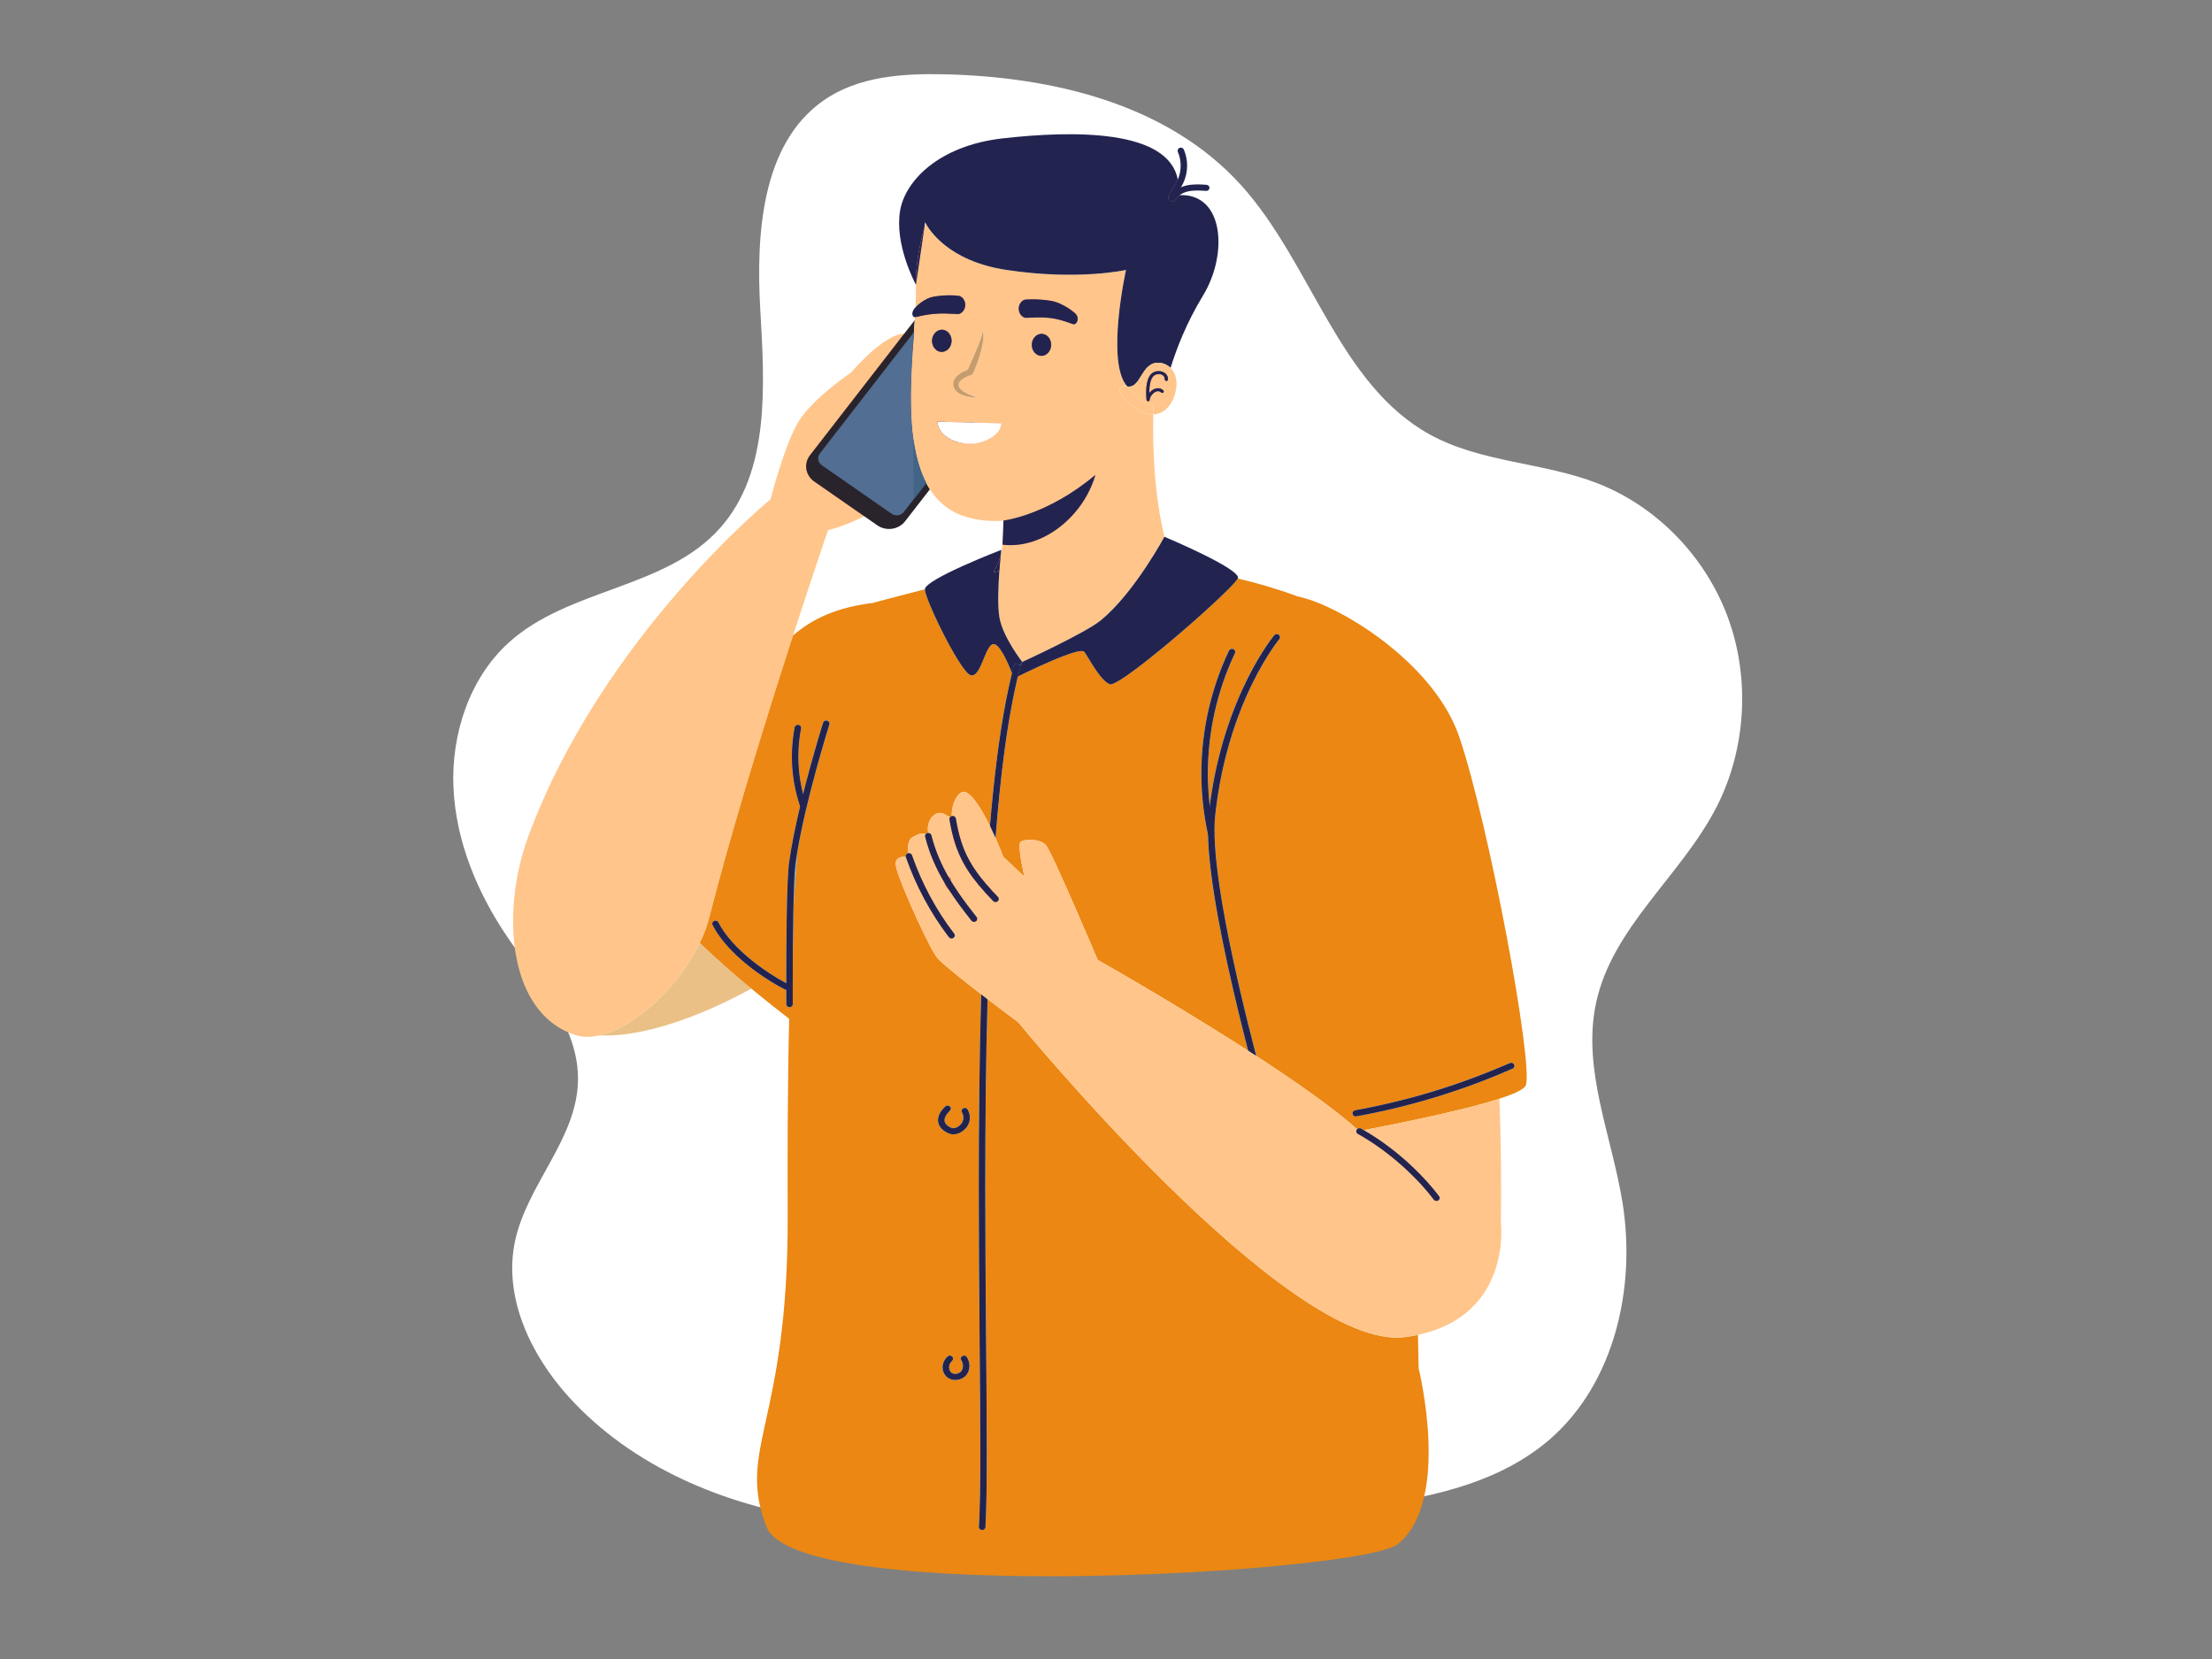 <svg xmlns="http://www.w3.org/2000/svg" xmlns:xlink="http://www.w3.org/1999/xlink" id="Layer_1" x="0px" y="0px" viewBox="0 0 640 480" style="enable-background:new 0 0 640 480;" xml:space="preserve"><rect x="0" y="0" width="640" height="480" fill="#808080" stroke="none"/><style type="text/css">	.st0{clip-path:url(#SVGID_2_);}	.st1{fill:#FFFFFF;}	.st2{fill:#FFC58A;}	.st3{fill:#F57458;}	.st4{fill:#29242C;}	.st5{fill:#536E93;}	.st6{fill:#426487;}	.st7{fill:#EAC086;}	.st8{fill:#F7931E;}	.st9{fill:#EB8712;}	.st10{fill:#69B3E6;}	.st11{fill:#22244F;}	.st12{fill:#C69C6D;}</style><g>	<defs>		<rect id="SVGID_1_" x="131.02" y="21.22" width="373.69" height="420.71"></rect>	</defs>	<clipPath id="SVGID_2_">		<use xlink:href="#SVGID_1_" style="overflow:visible;"></use>	</clipPath>	<g class="st0">		<path class="st1" d="M337.68,439.27c19.86,0.3,39.73-0.94,59.41-3.72c18.39-2.59,37.46-6.95,51.58-19.34   c18.39-16.14,24.71-43.54,20.8-68.09c-3.09-19.37-11.77-38.67-7.7-57.85c4.68-22.07,24.7-36.86,34.92-56.86   c8.52-16.67,9.73-37.13,3.25-54.75c-6.49-17.62-20.56-32.11-37.68-38.8c-15.78-6.16-33.7-5.95-48.58-14.15   c-26.4-14.55-34.2-49.58-54.6-72.14c-21.27-23.51-54.45-31.32-85.66-32.07c-12.22-0.29-25.21,0.55-35.29,7.67   c-17.68,12.48-19.43,38.32-18.16,60.34c1.26,22.03,2.87,46.89-11.57,63.2c-15.67,17.7-43.72,17.39-61.19,33.2   c-11.35,10.27-16.7,26.46-16.01,41.99c0.7,15.54,6.92,30.4,15.57,43.16c8.86,13.08,20.9,25.96,20.45,41.9   c-0.47,16.82-14.88,29.93-18.26,46.4c-3.32,16.14,4.66,32.75,15.59,44.8c18.5,20.4,45.19,31.33,72.02,35.37   c26.83,4.04,54.13,1.8,81.15-0.57L337.68,439.27"></path>	</g></g><path class="st2" d="M235.59,139.33l14.4,10.01c-5.67,3.01-10.42,4.04-10.42,4.04s-4.3,12.53-10.11,30.46 c-1.02,3.16-2.1,6.5-3.2,9.98h-0.01c-7.02,22.03-15.34,49.29-21.01,71.61c-0.62,2.46-1.55,4.94-2.74,7.4 c-6.06,12.59-18.66,24.44-29.03,26.75c-2.53,0.57-4.93,0.56-7.06-0.13c-5.59-1.82-9.74-5.52-12.63-10.38 c-0.07-0.1-0.13-0.2-0.18-0.3c-7.1-12.21-6.41-31.55-0.69-46.95c21.42-57.67,70.04-97.36,70.04-97.36s4-15.7,8.06-22.43 c4.06-6.71,15.21-14.24,15.21-14.24s9.53-11.22,15.39-11.22l-27.25,35.14c-0.19,0.25-0.36,0.5-0.5,0.76 c-0.14,0.25-0.25,0.52-0.34,0.79c-0.1,0.28-0.17,0.55-0.21,0.83c-0.04,0.28-0.07,0.57-0.07,0.86c0,0.15,0.01,0.32,0.03,0.47 c0,0.03,0,0.06,0.01,0.08c0,0.05,0.01,0.1,0.02,0.15c0.02,0.15,0.04,0.3,0.08,0.45c0.01,0.04,0.02,0.08,0.03,0.12 c0.01,0.04,0.02,0.09,0.04,0.13c0.03,0.14,0.08,0.28,0.13,0.42c0.05,0.13,0.1,0.27,0.17,0.39c0.01,0.03,0.03,0.06,0.05,0.09 c0.04,0.08,0.08,0.17,0.13,0.25c0.05,0.1,0.11,0.19,0.17,0.28c0.03,0.06,0.08,0.12,0.12,0.18c0,0.01,0.01,0.02,0.02,0.03 c0.1,0.15,0.21,0.29,0.34,0.43v0.01C234.87,138.76,235.21,139.06,235.59,139.33z"></path><path class="st3" d="M266.33,135.9c-0.66,0.69-1.33,1.39-2.02,2.07c-2.29,2.31-4.66,4.52-7.01,6.49c-0.83,0.7-1.68,1.35-2.54,1.95 c-1.61,1.14-3.22,2.1-4.77,2.92l-14.41-10.01c-2.56-1.79-3.12-5.19-1.23-7.61l27.25-35.15c0.64,0,1.8-0.8,2.88-1.5 c-0.01,0.34-0.05,0.68-0.07,1.03c0,0,0,0,0,0.01c-0.1,1.51-0.21,3.07-0.31,4.65v0.56c-0.01,0.02-0.02,0.04-0.05,0.08 c-4.6,7.39-13.46,18.35-14.33,19.42c0.83-0.8,7.71-7.43,13.99-13.37c-0.22,4.72-0.29,9.55,0,14.17c-2.12,2.68-3.66,4.61-3.9,4.93 c0.29-0.24,1.84-1.56,4.01-3.38c0.1,1.3,0.24,2.6,0.42,3.86C264.7,130.17,265.36,133.17,266.33,135.9z"></path><path class="st3" d="M275.31,98.62c-0.01,1.77-1.29,3.2-2.87,3.19c-0.71,0-1.37-0.32-1.85-0.84c1.02-0.94,1.88-1.73,2.51-2.3 c0.71-0.62,1.35-1.1,1.95-1.42C275.22,97.66,275.31,98.13,275.31,98.62z"></path><path class="st3" d="M278.22,122.21c-1.13,1.41-2.4,2.96-3.76,4.58c-2.04-1.22-3.17-2.98-3.17-4.74L278.22,122.21z"></path><path class="st4" d="M275.31,98.62c-0.01,1.77-1.29,3.2-2.87,3.19c-0.71,0-1.37-0.32-1.85-0.84c-0.57-0.58-0.93-1.43-0.91-2.38 c0.01-1.76,1.31-3.18,2.85-3.18c1.12,0.01,2.07,0.76,2.52,1.83C275.22,97.66,275.31,98.13,275.31,98.62z"></path><path class="st4" d="M275.74,90.8c-1.44-0.08-3.52-0.2-5.66,0.02c-2.4,0.25-3.83,0.61-4.64,0.8l0.63-0.8 c1.88-2.42,5.48-2.95,8.04-1.16L275.74,90.8z"></path><path class="st4" d="M269.05,141.57l-7.18,9.25c-1.88,2.43-5.48,2.95-8.04,1.17l-3.83-2.66l-14.41-10.01 c-2.56-1.79-3.12-5.19-1.23-7.61l27.25-35.15l3.06-3.93c-0.06,0.79-0.12,1.6-0.16,2.43h-0.01c-0.01,0.34-0.05,0.68-0.07,1.03 c0,0,0,0,0,0.01c-0.1,1.51-0.21,3.07-0.31,4.65v0.56c-0.01,0.02-0.02,0.04-0.05,0.08c-0.13,1.98-0.24,4.01-0.34,6.05 c-0.22,4.72-0.29,9.55,0,14.17c0.02,0.53,0.07,1.04,0.1,1.54c0.1,1.3,0.24,2.6,0.42,3.86c0.44,3.15,1.1,6.16,2.07,8.88 c0.47,1.36,1.03,2.65,1.67,3.87C268.33,140.38,268.68,140.99,269.05,141.57z"></path><path class="st4" d="M283.95,122.35l-4.63,5.97c-0.76-0.08-1.48-0.21-2.14-0.41c-1.03-0.26-1.95-0.66-2.72-1.13 c-2.04-1.22-3.17-2.98-3.17-4.74l6.94,0.16l3.32,0.09L283.95,122.35z"></path><path class="st5" d="M275.31,98.62c-0.01,1.77-1.29,3.2-2.87,3.19c-0.71,0-1.37-0.32-1.85-0.84c-0.57-0.58-0.93-1.43-0.91-2.38 c0.01-1.76,1.31-3.18,2.85-3.18c1.12,0.01,2.07,0.76,2.52,1.83C275.22,97.66,275.31,98.13,275.31,98.62z"></path><path class="st2" d="M333.68,119.91c-0.44,0.02-0.88,0-1.32-0.07c-0.12-0.02-0.25-0.05-0.38-0.08c-0.09-0.02-0.18-0.04-0.27-0.07 c-0.09-0.02-0.18-0.05-0.28-0.08c-0.75-0.25-1.55-0.66-2.34-1.16c-0.27-0.17-0.54-0.35-0.81-0.54c-0.56-0.4-1.1-0.84-1.6-1.29 c-0.24-0.22-0.48-0.44-0.7-0.67c-0.1-0.1-0.19-0.19-0.28-0.29c-0.13-0.14-0.26-0.28-0.38-0.43c-0.54-0.61-0.94-1.2-1.18-1.72 c-0.11-0.22-0.17-0.43-0.2-0.63c-0.14-0.86,0.46-1.35,2.22-1.05h0.01c-6.33-6.87-0.38-33.73-0.38-33.73s-13.79,3.14-34.59,0 c-16.92-2.55-22.49-11.8-23.39-13.54c-0.12,0.42-0.24,0.87-0.37,1.33l-2.43,16.48c0,0,0-0.01-0.01-0.02c-0.02,0.15-0.02,0.31,0,0.46 c0.04,1.83-0.02,3.9-0.12,6.12c0.66-0.71,2.7-2.64,5.25-3.1c3.7-0.67,7.29-0.32,7.66-0.14c2.1,1.07,1.95,4.25-0.21,5.13 c-0.2,0.08-0.88,0.04-1.84-0.02c-1.43-0.07-3.52-0.19-5.66,0.03c-2.4,0.25-3.83,0.61-4.64,0.8c-0.34,0.08-0.57,0.14-0.71,0.15h-0.01 c-0.01,0.27-0.04,0.56-0.05,0.84c0,0,0,0,0,0.01c-0.06,0.79-0.11,1.6-0.16,2.44h-0.01c-0.01,0.33-0.05,0.67-0.07,1.02 c0,0,0,0,0,0.02c-0.11,1.51-0.21,3.06-0.31,4.65v0.56c-0.02,0.02-0.03,0.04-0.05,0.08c-0.13,1.98-0.24,4-0.34,6.04 c-0.22,4.72-0.29,9.55,0,14.17c0.03,0.53,0.07,1.04,0.11,1.55c0.1,1.3,0.24,2.59,0.42,3.85c0.44,3.16,1.1,6.16,2.07,8.89 c0.47,1.35,1.03,2.65,1.67,3.86c0.33,0.62,0.68,1.23,1.05,1.81c1.44,2.22,3.22,4.14,5.42,5.63c6.65,4.48,15.87,3.42,15.87,3.42 v-0.01c0,0,12.57-1.42,26.6-13.22c-3.51,12.17-15.43,21.6-26.87,20.19c-0.12,0.95-0.28,1.93-0.5,2.87 c-0.01,0.01-0.01,0.02-0.01,0.05c-0.1,1.09-0.27,2.76-0.41,4.67c-0.32,4.44-0.56,10.25,0.04,13.59c1,5.61,6.58,12.76,6.58,12.76 s18.05-8.28,22.62-11.96c5.01-4.05,9.8-10.41,13.24-15.6c3.22-4.84,5.27-8.66,5.27-8.66C333.85,142.63,333.48,128.95,333.68,119.91z  M275.91,110.31c0.23-0.72,0.69-1.27,1.18-1.71c0.9-0.74,1.85-1.24,2.89-1.62c0.81-1.76,1.58-3.57,2.36-5.35 c0-0.02,0.02-0.03,0.02-0.04c0.4-0.96,0.82-1.92,1.18-2.9c0.25-0.67,0.48-1.32,0.66-2c0.09-0.33,0.16-0.67,0.21-1.01 c0.09,0.41,0.14,0.82,0.14,1.25c0.02,0.65-0.06,1.31-0.14,1.96c-0.17,1.05-0.4,2.1-0.69,3.12c-0.04,0.16-0.09,0.33-0.15,0.48 c-0.54,1.9-1.25,3.72-2.04,5.53l-0.15,0.35l-0.42,0.14c-0.94,0.31-1.97,0.76-2.69,1.35c-0.37,0.29-0.66,0.6-0.79,0.92 s-0.13,0.72-0.02,1.09c0,0.01,0.01,0.03,0.02,0.04c0.29,0.71,1.15,1.38,2.09,1.85c0.96,0.52,2.03,0.9,3.15,1.25 c-1.19,0.03-2.36-0.11-3.51-0.44c-1.01-0.32-2.11-0.77-2.84-1.76c-0.09-0.12-0.17-0.25-0.26-0.39 C275.78,111.78,275.7,111.03,275.91,110.31z M269.67,98.59c0.02-1.76,1.31-3.17,2.85-3.17c1.13,0.01,2.08,0.75,2.53,1.82 c0.17,0.42,0.26,0.89,0.26,1.38c-0.01,1.78-1.28,3.2-2.87,3.19c-0.7,0-1.36-0.32-1.85-0.84C270.02,100.39,269.66,99.53,269.67,98.59 z M281,128.4c-0.58,0-1.15-0.03-1.68-0.08c-0.76-0.08-1.48-0.21-2.14-0.41c-1.03-0.26-1.95-0.66-2.72-1.13 c-2.04-1.21-3.18-2.98-3.18-4.74l6.94,0.17l3.33,0.08l2.4,0.06l5.76,0.14C289.71,125.89,284.6,128.4,281,128.4z M301.31,102.96 c-1.56-0.01-2.81-1.45-2.79-3.21c0-1.77,1.29-3.18,2.86-3.18c1.53,0.01,2.8,1.44,2.76,3.23 C304.13,101.55,302.85,102.98,301.31,102.96z M310.71,93.84c-0.49-0.02-3.44-1.41-6.84-1.82c-3.54-0.44-6.99,0.1-7.5-0.12 c-2.14-0.91-2.2-4.1-0.1-5.14c0.35-0.17,3.92-0.36,7.65,0.25c3.72,0.62,7.04,3.49,7.38,3.89C312.4,92.18,311.49,93.88,310.71,93.84z "></path><path class="st5" d="M268,139.76l-3.65,4.7l-2.81,3.63c-0.85,1.1-2.46,1.33-3.6,0.53l-3.16-2.2l-17-11.81 c-1.15-0.8-1.4-2.32-0.56-3.42l26.88-34.65l0.34-0.43c-0.1,1.51-0.21,3.07-0.31,4.65v0.56c-0.01,0.02-0.02,0.04-0.05,0.08 c-0.13,1.98-0.24,4.01-0.34,6.05c-0.22,4.72-0.29,9.55,0,14.17c0.02,0.53,0.07,1.04,0.1,1.54c0.1,1.3,0.24,2.6,0.42,3.86 c0.44,3.15,1.1,6.16,2.07,8.88C266.8,137.25,267.36,138.55,268,139.76z"></path><path class="st5" d="M281.55,122.29l-4.37,5.62c-1.03-0.26-1.95-0.66-2.72-1.13c-2.04-1.22-3.17-2.98-3.17-4.74l6.94,0.16 L281.55,122.29z"></path><path class="st6" d="M268,139.76l-3.65,4.7l-0.03-6.49l-0.06-10.95c0.44,3.15,1.1,6.16,2.07,8.88 C266.8,137.25,267.36,138.55,268,139.76z"></path><path class="st6" d="M281.55,122.29l-4.37,5.62c-1.03-0.26-1.95-0.66-2.72-1.13c-2.04-1.22-3.17-2.98-3.17-4.74l6.94,0.16 L281.55,122.29z"></path><path class="st6" d="M264.43,96.11c-0.1,1.51-0.21,3.07-0.31,4.65l-0.02-4.23L264.43,96.11z"></path><path class="st6" d="M275.31,98.62c-0.01,1.77-1.29,3.2-2.87,3.19c-0.71,0-1.37-0.32-1.85-0.84c-0.57-0.58-0.93-1.43-0.91-2.38 c0.01-1.76,1.31-3.18,2.85-3.18c1.12,0.01,2.07,0.76,2.52,1.83C275.22,97.66,275.31,98.13,275.31,98.62z"></path><path class="st7" d="M217.38,286.04c-7.73,4.27-27.57,14.2-43.91,13.54c10.37-2.31,22.97-14.16,29.03-26.75 C207.33,277.5,212.66,282.13,217.38,286.04z"></path><path class="st3" d="M222.98,281.81l-0.01,0.01c-0.51,0.52-0.93,0.95-1.27,1.3c-0.31-0.2-0.62-0.4-0.93-0.61 c-0.62-0.41-1.23-0.83-1.83-1.27c-0.38-0.27-0.76-0.55-1.13-0.84c-0.37-0.28-0.74-0.57-1.11-0.87c-0.7-0.54-1.39-1.11-2.05-1.69 c-3.7-3.24-6.74-6.75-8.47-10.21c-0.23-0.44-0.02-0.96,0.44-1.17c0.47-0.21,1.02-0.02,1.24,0.42c1.58,3.15,4.47,6.53,8.06,9.66 c1.08,0.94,2.22,1.86,3.4,2.74c0.59,0.44,1.19,0.87,1.8,1.29C221.73,280.99,222.35,281.41,222.98,281.81z"></path><path class="st3" d="M239.94,209.63c0,0-0.11,0.37-0.32,1.05s-0.51,1.66-0.88,2.91c-0.74,2.48-1.75,5.96-2.83,9.96 c-1.87,6.9-3.95,15.33-5.21,22.79v0.04c-0.46,5.52-0.85,11.2-1.16,16.95c0,0.06-0.01,0.13-0.01,0.2c-0.01,0.71-0.02,1.42-0.03,2.14 c-0.05,3.06-0.09,6.22-0.11,9.22c0,0.01,0,0.01,0,0.01c-0.15,0.17-0.29,0.32-0.43,0.47c-0.51,0.56-0.99,1.1-1.46,1.61 c0.05-6.95,0.14-15.16,0.37-21c0.12-2.82,0.26-5.06,0.44-6.42c0.71-5.05,1.89-10.76,3.2-16.26v-0.01c-0.03-0.04-0.06-0.08-0.07-0.14 c-1.54-4.6-2.32-9.43-2.32-14.26c0-2.82,0.27-5.66,0.8-8.44c0.1-0.48,0.58-0.8,1.09-0.71c0.06,0.01,0.11,0.02,0.16,0.04 c0.11,0.04,0.2,0.09,0.28,0.16c0.05,0.03,0.09,0.07,0.11,0.11c0.18,0.19,0.26,0.45,0.21,0.72c-0.53,2.67-0.78,5.39-0.78,8.12 c0,3.63,0.45,7.25,1.35,10.77c0,0.01,0,0.01,0,0.01c0,0.03,0.02,0.07,0.03,0.09c2.79-11.16,5.78-20.63,5.79-20.64 c0.14-0.47,0.66-0.73,1.16-0.59C239.81,208.66,240.09,209.16,239.94,209.63z"></path><path class="st8" d="M218.09,285.64c-0.22,0.13-0.45,0.26-0.7,0.4h-0.01v-0.01C217.63,285.89,217.87,285.76,218.09,285.64z"></path><path class="st8" d="M220.73,284.1c-0.01,0.01-0.02,0.02-0.02,0.02v-0.01C220.71,284.11,220.72,284.1,220.73,284.1z"></path><path class="st8" d="M222.98,281.81l-0.01,0.01c-1.25-0.8-2.47-1.66-3.65-2.54c0.59,0.44,1.19,0.87,1.8,1.29 C221.73,280.99,222.35,281.4,222.98,281.81z"></path><path class="st9" d="M410.45,395.88c0,0-0.06-3.52-0.19-9.67c-1.19,0.27-2.44,0.47-3.76,0.65c-33.78,4.42-111.9-91.1-111.9-91.1 s-4.08-3.02-8.88-6.68c-0.5,18.07-0.66,36.62-0.66,54.39c0,29.73,0.44,57.28,0.44,76.73c0,9.24-0.1,16.65-0.39,21.63 c-0.04,0.48-0.47,0.85-0.99,0.83c-0.51-0.03-0.9-0.45-0.88-0.93c0.29-4.9,0.4-12.31,0.4-21.53c0-19.43-0.44-46.98-0.44-76.73 c0-18.23,0.16-37.28,0.69-55.8c-5.11-3.93-10.53-8.24-12.55-10.34c-2.05-2.12-10.32-20.35-11.83-25.59 c-0.43-1.47-1.16-3.86,2.55-3.91c-0.06-0.42,0.2-0.81,0.63-0.94c0.04-0.01,0.08-0.03,0.12-0.04c-0.29-2.48,0.17-4.05,1.17-4.6 c1.46-0.78,2.41-1.34,3.88-0.93h0.01c0.12-0.14,0.29-0.24,0.49-0.28c0.08-0.02,0.15-0.02,0.22-0.02c-0.55-2.75,0.9-5.11,2.41-5.62 c2.34-0.81,2.99,1.28,4.15,0.83c0.01,0,0.01,0,0.01,0c0.04-0.04,0.09-0.07,0.15-0.08c0.01-0.01,0.02-0.01,0.03-0.01 c0.01-0.01,0.03-0.01,0.04-0.02c-0.05-4.16,2.15-7.44,3.81-6.98c2.23,0.63,5.02,5.35,7.25,9.89c0.13-1.61,0.27-3.21,0.42-4.79 c0.14-1.58,0.29-3.14,0.45-4.68c0,0,0,0,0-0.01c0.16-1.54,0.32-3.06,0.49-4.56c0.17-1.5,0.34-2.98,0.52-4.43 c0.18-1.46,0.37-2.9,0.56-4.3c0.19-1.41,0.39-2.8,0.6-4.16c0,0,0,0,0-0.01c0.13-0.9,0.27-1.8,0.42-2.68 c0.14-0.89,0.29-1.77,0.44-2.63c0.22-1.29,0.45-2.55,0.69-3.79c0.08-0.42,0.16-0.83,0.24-1.24c0.24-1.22,0.49-2.41,0.75-3.57 c0.25-1.16,0.52-2.3,0.79-3.4v-0.02c-0.21-0.52-0.46-1.14-0.75-1.81c-0.07-0.18-0.15-0.36-0.24-0.54c-0.03-0.09-0.07-0.18-0.11-0.27 c-0.14-0.29-0.27-0.59-0.42-0.89c-0.16-0.36-0.34-0.72-0.52-1.07c-0.12-0.22-0.24-0.45-0.36-0.66c0,0,0,0,0-0.01 c-0.1-0.19-0.21-0.37-0.32-0.55c-0.5-0.86-1.02-1.6-1.53-2.07c-0.18-0.17-0.36-0.3-0.53-0.39c-0.06-0.03-0.12-0.05-0.18-0.08 c-0.12-0.04-0.24-0.06-0.35-0.06c-0.05,0-0.1,0.01-0.15,0.02c-0.16,0.03-0.31,0.1-0.46,0.2c-0.07,0.06-0.15,0.12-0.22,0.18 c-0.07,0.07-0.15,0.15-0.22,0.23c-0.09,0.11-0.18,0.24-0.28,0.38c-0.54,0.81-1.04,2.03-1.56,3.28c-0.11,0.27-0.22,0.55-0.33,0.82 c-0.57,1.36-1.18,2.66-1.89,3.37c-0.09,0.09-0.18,0.17-0.27,0.24c-0.1,0.07-0.19,0.13-0.29,0.18c-0.31,0.17-0.65,0.21-1.02,0.09 c-0.28-0.09-0.62-0.35-1.01-0.76c-0.42-0.44-0.9-1.05-1.41-1.78c-0.1-0.13-0.19-0.27-0.29-0.42c-0.53-0.77-1.09-1.66-1.67-2.64 c-0.15-0.25-0.3-0.5-0.45-0.76c-3.89-6.71-8.38-16.56-8.38-18.47v-0.01c-5,1.28-10.12,2.59-14.53,3.78 c-0.16,0.05-0.32,0.1-0.49,0.16c-0.02,0-0.02,0.01-0.03,0.01h-0.01c0,0,0,0-0.01,0c-10.24,1.24-17.3,4.44-23.06,9.38 c-1.02,3.16-2.1,6.5-3.2,9.98h-0.01c-7.02,22.03-15.34,49.29-21.01,71.61c-0.62,2.46-1.55,4.94-2.74,7.4 c4.83,4.67,10.16,9.3,14.88,13.21v-0.01c0.25-0.14,0.49-0.27,0.71-0.39c-0.22,0.13-0.45,0.26-0.7,0.4c4.48,3.7,8.42,6.79,10.94,8.73 c-0.49,20.57-0.48,40.54-0.42,56.91c0.18,60.61-14.95,67.44-6.12,90.1c8.93,22.86,172.27,13.41,182.68,4.97 C419.99,434.15,410.45,395.88,410.45,395.88z M220.71,284.12v-0.01c0,0,0.01-0.01,0.02-0.01 C220.72,284.11,220.71,284.12,220.71,284.12z M239.94,209.63c0,0-0.11,0.37-0.32,1.05s-0.51,1.66-0.88,2.91 c-0.74,2.48-1.75,5.96-2.83,9.96c-1.87,6.9-3.95,15.33-5.21,22.79v0.04c-0.46,5.52-0.85,11.2-1.16,16.95c0,0.06-0.01,0.13-0.01,0.2 c-0.01,0.71-0.02,1.42-0.03,2.14c-0.05,3.06-0.09,6.22-0.11,9.22c0,0.01,0,0.01,0,0.01c-0.02,3.88-0.03,7.48-0.03,10.25 c0,3.27,0.01,5.36,0.01,5.37c0,0.48-0.42,0.89-0.93,0.89c-0.01,0-0.01,0-0.02,0c-0.5-0.01-0.92-0.41-0.92-0.88 c0,0-0.01-1.57-0.01-4.14c-0.13,0-0.25-0.03-0.37-0.1c-1.83-0.94-3.65-2-5.42-3.17c-0.31-0.2-0.62-0.4-0.93-0.61 c-0.62-0.41-1.23-0.83-1.83-1.27c-0.38-0.27-0.76-0.55-1.13-0.84c-0.37-0.28-0.74-0.56-1.11-0.87c-0.7-0.54-1.39-1.11-2.05-1.69 c-3.7-3.24-6.74-6.75-8.47-10.21c-0.23-0.44-0.02-0.96,0.44-1.17c0.47-0.21,1.02-0.02,1.24,0.42c1.58,3.15,4.47,6.53,8.06,9.66 c1.08,0.94,2.22,1.86,3.4,2.74c0.59,0.44,1.19,0.87,1.8,1.29c0.61,0.42,1.23,0.83,1.86,1.24c1.48,0.97,2.99,1.86,4.51,2.65 c0-2.13,0.01-4.69,0.01-7.47v-0.01c0.05-6.95,0.14-15.16,0.37-21c0.12-2.82,0.26-5.06,0.44-6.42c0.71-5.05,1.89-10.76,3.2-16.26 v-0.01c-0.03-0.04-0.06-0.08-0.07-0.14c-1.54-4.6-2.32-9.43-2.32-14.26c0-2.82,0.27-5.66,0.8-8.44c0.1-0.48,0.58-0.8,1.09-0.71 c0.06,0.01,0.11,0.02,0.16,0.04c0.11,0.04,0.2,0.09,0.28,0.16c0.05,0.03,0.09,0.07,0.11,0.11c0.18,0.19,0.26,0.45,0.21,0.72 c-0.53,2.67-0.78,5.39-0.78,8.12c0,3.63,0.45,7.25,1.35,10.77c0,0.01,0,0.01,0,0.01c0,0.03,0.02,0.07,0.03,0.09 c2.79-11.16,5.78-20.63,5.79-20.64c0.14-0.47,0.66-0.73,1.16-0.59C239.81,208.66,240.09,209.16,239.94,209.63z M279.48,397.95 c-0.79,0.88-1.95,1.31-3.08,1.32c-0.93,0-1.89-0.31-2.6-1.01c-0.7-0.7-1.08-1.64-1.08-2.63c0-1.08,0.47-2.22,1.43-3.15 c0.37-0.35,0.95-0.35,1.32-0.01c0.37,0.35,0.37,0.91,0.01,1.25c-0.16,0.16-0.3,0.31-0.41,0.47c-0.17,0.24-0.29,0.49-0.37,0.73 c-0.07,0.24-0.11,0.48-0.11,0.71c0,0.56,0.21,1.07,0.57,1.42c0.29,0.29,0.73,0.44,1.24,0.46c0.62,0,1.27-0.28,1.65-0.69 c0.09-0.1,0.17-0.22,0.25-0.34c0.14-0.25,0.23-0.52,0.28-0.82c0.03-0.14,0.04-0.3,0.04-0.45c0-0.57-0.17-1.17-0.48-1.65 c-0.28-0.4-0.14-0.95,0.3-1.21c0.43-0.25,1-0.13,1.28,0.28c0.51,0.78,0.77,1.68,0.77,2.58 C280.49,396.18,280.19,397.17,279.48,397.95z M280.49,324.41c-0.11,0.46-0.28,0.91-0.54,1.33c-0.06,0.11-0.13,0.21-0.2,0.31 c-0.43,0.58-1,1.1-1.66,1.49c-0.66,0.38-1.41,0.66-2.24,0.66c-0.4,0-0.82-0.07-1.21-0.22c-0.82-0.32-1.61-0.79-2.21-1.42 c-0.62-0.64-1.03-1.49-1.03-2.46c0-1.27,0.68-2.6,2.1-3.97c0.36-0.34,0.95-0.35,1.32-0.01c0.32,0.29,0.36,0.76,0.13,1.1 c-0.01,0.02-0.03,0.05-0.06,0.07c-0.01,0.03-0.03,0.05-0.05,0.07c-0.08,0.08-0.15,0.15-0.22,0.22c-0.21,0.22-0.39,0.43-0.55,0.62 c-0.61,0.79-0.81,1.43-0.81,1.9c0,0.48,0.19,0.89,0.56,1.27c0.36,0.4,0.91,0.74,1.53,0.98c0.16,0.05,0.32,0.08,0.5,0.08 c0.36,0,0.83-0.13,1.26-0.39c0.31-0.19,0.62-0.44,0.87-0.72c0.04-0.04,0.08-0.09,0.12-0.14c0.04-0.04,0.07-0.09,0.1-0.14 c0.08-0.12,0.16-0.24,0.23-0.37c0.21-0.4,0.32-0.86,0.31-1.31c0.01-0.53-0.13-1.04-0.4-1.47c-0.25-0.43-0.1-0.96,0.34-1.21 c0.45-0.25,1.02-0.09,1.27,0.32c0.44,0.73,0.66,1.55,0.66,2.36C280.61,323.71,280.57,324.06,280.49,324.41z"></path><path class="st8" d="M218.09,285.64c-0.22,0.13-0.45,0.26-0.7,0.4h-0.01v-0.01C217.63,285.89,217.87,285.76,218.09,285.64z"></path><path class="st8" d="M220.73,284.1c-0.01,0.01-0.02,0.02-0.02,0.02v-0.01C220.71,284.11,220.72,284.1,220.73,284.1z"></path><path class="st10" d="M239.94,209.63c0,0-0.11,0.37-0.32,1.05s-0.51,1.66-0.88,2.91c-0.74,2.48-1.75,5.96-2.83,9.96 c-1.87,6.9-3.95,15.33-5.21,22.79v0.04c-0.46,5.52-0.85,11.2-1.16,16.95c0,0.06-0.01,0.13-0.01,0.2c-0.01,0.71-0.02,1.42-0.03,2.14 c-0.05,3.06-0.09,6.22-0.11,9.22c0,0.01,0,0.01,0,0.01c-0.02,3.88-0.03,7.48-0.03,10.25c0,3.27,0.01,5.36,0.01,5.37 c0,0.48-0.42,0.89-0.93,0.89c-0.01,0-0.01,0-0.02,0c-0.5-0.01-0.92-0.41-0.92-0.88c0,0-0.01-1.57-0.01-4.14 c-0.13,0-0.25-0.03-0.37-0.1c-1.83-0.94-3.65-2-5.42-3.17c-0.31-0.2-0.62-0.4-0.93-0.61c-0.62-0.41-1.23-0.83-1.83-1.27 c-0.38-0.27-0.76-0.55-1.13-0.84c-0.37-0.28-0.74-0.57-1.11-0.87c-0.7-0.54-1.39-1.11-2.05-1.69c-3.7-3.24-6.74-6.75-8.47-10.21 c-0.23-0.44-0.02-0.96,0.44-1.17c0.47-0.21,1.02-0.02,1.24,0.42c1.58,3.15,4.47,6.53,8.06,9.66c1.08,0.94,2.22,1.86,3.4,2.74 c0.59,0.44,1.19,0.87,1.8,1.29c0.61,0.42,1.23,0.83,1.86,1.24c1.48,0.97,2.99,1.86,4.51,2.65c0-2.13,0.01-4.69,0.01-7.47v-0.01 c0.05-6.95,0.14-15.16,0.37-21c0.12-2.82,0.26-5.06,0.44-6.42c0.71-5.05,1.89-10.76,3.2-16.26v-0.01c-0.03-0.04-0.06-0.08-0.07-0.14 c-1.54-4.6-2.32-9.43-2.32-14.26c0-2.82,0.27-5.66,0.8-8.44c0.1-0.48,0.58-0.8,1.09-0.71c0.06,0.01,0.11,0.02,0.16,0.04 c0.11,0.04,0.2,0.09,0.28,0.16c0.05,0.03,0.09,0.07,0.11,0.11c0.18,0.19,0.26,0.45,0.21,0.72c-0.53,2.67-0.78,5.39-0.78,8.12 c0,3.63,0.45,7.25,1.35,10.77c0,0.01,0,0.01,0,0.01c0,0.03,0.02,0.07,0.03,0.09c2.79-11.16,5.78-20.63,5.79-20.64 c0.14-0.47,0.66-0.73,1.16-0.59C239.81,208.66,240.09,209.16,239.94,209.63z"></path><path class="st10" d="M408.23,319.46c-5.2,1.39-10.47,2.56-15.79,3.52c-0.51,0.1-0.99-0.21-1.09-0.7c-0.1-0.47,0.23-0.94,0.73-1.03 c5.42-0.98,10.78-2.19,16.08-3.6C408.18,318.25,408.2,318.86,408.23,319.46z"></path><path class="st9" d="M422.23,213.26c-6.82-20.15-31.19-35.85-43.52-39.81c-1.15-0.37-2.27-0.68-3.35-0.92 c-5.88-2.19-11.85-3.88-17.22-5.16c-0.02,0.05-0.05,0.1-0.09,0.16c-0.08,0.12-0.17,0.25-0.3,0.41c-0.06,0.08-0.13,0.16-0.2,0.25 c-0.05,0.07-0.11,0.14-0.18,0.21c-0.11,0.14-0.24,0.28-0.39,0.44c-0.31,0.35-0.7,0.76-1.13,1.21l-0.35,0.35 c-1.35,1.36-3.12,3.05-5.16,4.92c-0.22,0.2-0.44,0.41-0.67,0.62c-0.2,0.18-0.41,0.37-0.61,0.55c-0.03,0.03-0.06,0.05-0.08,0.08 c-0.18,0.16-0.36,0.32-0.54,0.48c-0.24,0.21-0.47,0.43-0.71,0.64c-0.3,0.27-0.61,0.55-0.92,0.82c-0.62,0.55-1.25,1.11-1.89,1.68 c-0.38,0.33-0.77,0.67-1.16,1.01c-1.04,0.91-2.1,1.82-3.16,2.73c-0.27,0.22-0.54,0.45-0.8,0.68c-0.27,0.22-0.54,0.45-0.8,0.67 c-0.27,0.22-0.53,0.45-0.8,0.67c-0.27,0.22-0.53,0.45-0.8,0.67c-0.26,0.22-0.53,0.44-0.79,0.65c-0.59,0.49-1.18,0.97-1.76,1.44 c-0.26,0.22-0.52,0.43-0.78,0.63c-0.19,0.16-0.38,0.31-0.57,0.46c-0.28,0.23-0.57,0.46-0.85,0.68c-0.47,0.38-0.93,0.74-1.38,1.09 c-0.48,0.37-0.95,0.74-1.41,1.09c0,0,0,0-0.01,0.01c-0.14,0.11-0.28,0.21-0.42,0.32c-0.31,0.24-0.62,0.47-0.93,0.7 c-0.66,0.49-1.29,0.95-1.89,1.37c-0.3,0.21-0.59,0.41-0.87,0.6c-0.28,0.19-0.55,0.37-0.81,0.54c-0.11,0.08-0.22,0.15-0.32,0.21 c-0.11,0.07-0.21,0.14-0.31,0.2c-0.04,0.03-0.08,0.05-0.12,0.07c-0.21,0.13-0.4,0.25-0.59,0.36c-0.14,0.08-0.28,0.16-0.41,0.23 c-0.4,0.22-0.75,0.4-1.05,0.52c-0.07,0.03-0.13,0.05-0.19,0.07c-0.15,0.06-0.27,0.09-0.38,0.11l-0.02,0.01h-0.03 c-0.01,0-0.01,0-0.01,0c-0.01,0.01-0.01,0.01-0.01,0.01c-0.08,0.01-0.15,0.02-0.21,0.02c-0.09,0-0.17-0.01-0.23-0.04 c-0.06-0.03-0.12-0.05-0.18-0.09c-0.05-0.02-0.1-0.05-0.15-0.08c-0.3-0.16-0.61-0.39-0.91-0.65c-0.03-0.03-0.07-0.06-0.11-0.09 l-0.06-0.06c-0.02-0.02-0.04-0.04-0.06-0.05c-0.01-0.01-0.01-0.01-0.02-0.02c-0.4-0.38-0.8-0.82-1.19-1.3 c-0.18-0.22-0.35-0.44-0.52-0.67c-0.18-0.23-0.35-0.46-0.51-0.7c-0.26-0.36-0.5-0.72-0.74-1.09c-0.12-0.18-0.23-0.36-0.34-0.53 c-0.2-0.31-0.39-0.62-0.58-0.92c-0.3-0.47-0.57-0.92-0.82-1.34c-0.08-0.14-0.17-0.28-0.26-0.41c-0.09-0.16-0.18-0.31-0.28-0.46 c-0.05-0.09-0.11-0.17-0.16-0.25c-0.11-0.17-0.21-0.32-0.3-0.45c-0.05-0.07-0.1-0.13-0.14-0.19c-0.01-0.02-0.01-0.03-0.02-0.03 c-0.01-0.02-0.03-0.03-0.04-0.04c-0.02-0.02-0.04-0.03-0.06-0.04c-0.1-0.06-0.23-0.1-0.38-0.12c0-0.01-0.01-0.01-0.02,0 c-0.15-0.02-0.33-0.02-0.54,0h-0.03c-0.18,0.02-0.39,0.05-0.61,0.09c-0.1,0.02-0.2,0.04-0.3,0.06c-0.11,0.02-0.22,0.05-0.33,0.07 c-0.21,0.05-0.43,0.11-0.65,0.18c-0.23,0.07-0.48,0.14-0.73,0.22c-0.2,0.06-0.4,0.13-0.6,0.2c-0.47,0.16-0.97,0.33-1.48,0.53 c-0.2,0.07-0.4,0.15-0.61,0.23c-0.44,0.17-0.89,0.35-1.35,0.54c-0.46,0.18-0.93,0.38-1.39,0.57c-0.32,0.14-0.65,0.28-0.97,0.42 c-1.94,0.84-3.88,1.73-5.54,2.52c-0.28,0.13-0.55,0.26-0.81,0.38c-0.14,0.07-0.28,0.13-0.41,0.2c-0.14,0.07-0.27,0.13-0.4,0.19 c-0.07,0.03-0.13,0.06-0.19,0.09c-0.1,0.05-0.2,0.1-0.29,0.14c-0.58,0.28-1.08,0.53-1.49,0.73c-0.19,0.77-0.37,1.55-0.54,2.35 c-0.27,1.19-0.53,2.42-0.78,3.69c-0.09,0.42-0.17,0.84-0.25,1.27c-0.25,1.28-0.49,2.59-0.72,3.94c-0.08,0.45-0.16,0.9-0.23,1.35 c-0.16,0.91-0.31,1.83-0.45,2.77c-0.15,0.93-0.29,1.88-0.43,2.84c-0.14,0.96-0.28,1.93-0.41,2.91c-0.27,1.97-0.52,3.98-0.76,6.03 c-0.24,2.06-0.47,4.16-0.69,6.29c-0.44,4.28-0.84,8.71-1.19,13.27c1.35,3.07,2.25,5.45,2.25,5.45l6.13,5.73c0,0-1.77-7.07-1.32-9.71 c0.2-1.21,5.71-1.51,7.54,0.61c1.83,2.14,14.96,33.18,14.96,33.18s19.59,11.07,39.63,23.79c1.31,0.83,2.62,1.67,3.93,2.52 c-0.88-3.44-1.82-7.13-2.75-10.97c-4.32-17.81-8.64-38.61-8.88-51.73c-0.02-0.05-0.04-0.11-0.06-0.17c-0.31-1.43-0.58-2.86-0.81-4.3 c-0.12-0.72-0.22-1.44-0.32-2.16c-0.2-1.45-0.35-2.89-0.47-4.34c-0.06-0.73-0.11-1.45-0.14-2.18c-0.03-0.52-0.05-1.04-0.06-1.55 c-0.02-0.28-0.03-0.57-0.03-0.85c-0.02-0.66-0.03-1.31-0.03-1.97c0-12.2,2.71-24.41,7.99-35.55c0.22-0.45,0.77-0.65,1.24-0.44 c0.47,0.19,0.68,0.71,0.46,1.16c-5.16,10.91-7.83,22.88-7.83,34.83c0,3.14,0.19,6.28,0.56,9.4c4.08-31.91,18.58-49.3,18.66-49.39 c0.31-0.38,0.9-0.45,1.31-0.15c0.4,0.31,0.47,0.85,0.15,1.24l-0.04,0.05l-0.13,0.14c-0.1,0.15-0.26,0.35-0.47,0.63 c-0.41,0.55-1.01,1.37-1.74,2.47c-1.46,2.2-3.45,5.49-5.56,9.81c-2.55,5.24-5.27,12.01-7.4,20.22c-0.01,0.03-0.01,0.05-0.02,0.07 c-1.38,5.31-2.51,11.24-3.21,17.73c-0.07,0.62-0.12,1.28-0.15,1.97c-0.03,0.7-0.04,1.43-0.04,2.19c0,0.67,0.01,1.37,0.03,2.08 c0.03,0.72,0.06,1.46,0.11,2.22c0.04,0.76,0.09,1.55,0.17,2.36c0.05,0.59,0.1,1.19,0.16,1.8c0.24,2.42,0.57,5.01,0.97,7.7 c0.08,0.51,0.15,1.02,0.23,1.54c0.16,1.03,0.33,2.07,0.5,3.13c0.09,0.53,0.19,1.06,0.28,1.6c0.49,2.85,1.04,5.79,1.63,8.75 c0.96,4.75,2.02,9.59,3.11,14.32c1.63,7.05,3.33,13.87,4.88,19.83c1.94,1.24,3.86,2.51,5.75,3.77c9.27,6.2,17.79,12.35,23.46,17.42 c0.3-0.29,0.78-0.36,1.15-0.15c0.25,0.14,0.51,0.28,0.77,0.43c4.47-0.85,9.19-1.79,13.84-2.78c9.7-2.04,19.11-4.26,25.4-6.32 c4.36-1.41,7.22-2.75,7.64-3.89C443.73,308.02,430.87,238.77,422.23,213.26z M437.63,309.18c-1.37,0.61-2.74,1.19-4.12,1.76 c-8.21,3.38-16.67,6.24-25.28,8.52c-5.2,1.39-10.47,2.56-15.79,3.52c-0.51,0.1-0.99-0.21-1.09-0.7c-0.1-0.47,0.23-0.94,0.73-1.03 c5.42-0.98,10.78-2.19,16.08-3.6c8.61-2.31,17.06-5.18,25.24-8.61c1.16-0.47,2.31-0.95,3.44-1.45c0.48-0.21,1.03-0.03,1.24,0.42 C438.3,308.45,438.11,308.98,437.63,309.18z"></path><path class="st8" d="M289.22,229.19c0.21-2.13,0.44-4.23,0.69-6.29C289.67,224.96,289.44,227.06,289.22,229.19z"></path><path class="st8" d="M319.7,197.05v0.01l-0.06-0.06C319.66,197.02,319.68,197.04,319.7,197.05z"></path><path class="st8" d="M321.56,197.97l-0.02,0.01v-0.01C321.55,197.97,321.55,197.97,321.56,197.97z"></path><path class="st8" d="M329.86,192.66c0,0,0,0-0.01,0.01c-0.14,0.11-0.28,0.21-0.42,0.32c0.14-0.11,0.28-0.22,0.42-0.33H329.86z"></path><path class="st8" d="M338.2,185.95c-0.27,0.22-0.53,0.45-0.8,0.67v-0.01C337.67,186.39,337.93,186.17,338.2,185.95z"></path><path class="st8" d="M340.6,183.93c-0.27,0.22-0.54,0.45-0.8,0.68v-0.01C340.07,184.37,340.33,184.15,340.6,183.93z"></path><path class="st8" d="M348.98,176.57c-0.18,0.16-0.36,0.32-0.54,0.48c0.06-0.05,0.12-0.11,0.18-0.17 C348.74,176.78,348.86,176.67,348.98,176.57z"></path><path class="st8" d="M350.34,175.32c-0.22,0.2-0.44,0.41-0.67,0.62c-0.2,0.18-0.41,0.37-0.61,0.55c0.15-0.13,0.29-0.26,0.43-0.4 C349.78,175.83,350.06,175.58,350.34,175.32z"></path><path class="st8" d="M355.85,170.05l-0.35,0.35C355.62,170.28,355.73,170.16,355.85,170.05L355.85,170.05z"></path><path class="st8" d="M274.83,321.36c-0.07,0.07-0.14,0.14-0.21,0.22c0.07-0.07,0.14-0.14,0.22-0.22c0.02-0.02,0.04-0.04,0.05-0.07 C274.88,321.32,274.86,321.34,274.83,321.36z M279.95,325.74c0.26-0.42,0.43-0.87,0.54-1.33 C280.38,324.87,280.2,325.32,279.95,325.74z M280.8,195.34c-0.28-0.09-0.62-0.35-1.01-0.75c0.39,0.41,0.73,0.67,1.01,0.76 c0.37,0.12,0.71,0.08,1.02-0.09C281.51,195.42,281.17,195.46,280.8,195.34z M287.33,186.37c-0.15,0.03-0.3,0.1-0.45,0.21 c0.15-0.1,0.3-0.17,0.46-0.2c0.05-0.01,0.1-0.02,0.15-0.02C287.44,186.36,287.38,186.36,287.33,186.37z"></path><path class="st10" d="M229.53,263.53c-0.01,0.71-0.02,1.42-0.03,2.14c-0.05,3.06-0.09,6.22-0.11,9.22c0,0.01,0,0.01,0,0.01 c-0.02,3.88-0.03,7.48-0.03,10.25c0,3.27,0.01,5.36,0.01,5.37c0,0.48-0.42,0.89-0.93,0.89c-0.01,0-0.01,0-0.02,0 c0.14-5.34,0.31-10.7,0.54-16.04C229.12,271.41,229.31,267.46,229.53,263.53z"></path><path class="st10" d="M239.94,209.63c0,0-0.11,0.37-0.32,1.05s-0.51,1.66-0.88,2.91c-0.74,2.48-1.75,5.96-2.83,9.96 c-1.87,6.9-3.95,15.33-5.21,22.79c0.35-4.32,0.74-8.54,1.19-12.66v-0.01c0.14-1.23,0.27-2.46,0.42-3.66V230 c0.01-0.11,0.02-0.22,0.03-0.33c0,0.03,0.02,0.07,0.03,0.09c2.79-11.16,5.78-20.63,5.79-20.64c0.14-0.47,0.66-0.73,1.16-0.59 C239.81,208.66,240.09,209.16,239.94,209.63z"></path><path class="st10" d="M280.49,395.21c0,0.97-0.3,1.96-1.01,2.74c-0.79,0.88-1.95,1.31-3.08,1.32c-0.93,0-1.89-0.31-2.6-1.01 c-0.7-0.7-1.08-1.64-1.08-2.63c0-1.08,0.47-2.22,1.43-3.15c0.37-0.35,0.95-0.35,1.32-0.01c0.37,0.35,0.37,0.91,0.01,1.25 c-0.16,0.16-0.3,0.31-0.41,0.47c-0.17,0.24-0.29,0.49-0.37,0.73c-0.07,0.24-0.11,0.48-0.11,0.71c0,0.56,0.21,1.07,0.57,1.42 c0.29,0.29,0.73,0.44,1.24,0.46c0.62,0,1.27-0.28,1.65-0.69h0.01c0.09-0.1,0.17-0.22,0.24-0.34c0.14-0.25,0.24-0.52,0.28-0.82 c0.03-0.14,0.04-0.3,0.04-0.45c0-0.57-0.17-1.17-0.48-1.65c-0.28-0.4-0.14-0.95,0.3-1.21c0.43-0.25,1-0.13,1.28,0.28 C280.23,393.41,280.49,394.31,280.49,395.21z"></path><path class="st10" d="M280.61,323.36c0,0.35-0.04,0.7-0.12,1.05c-0.11,0.46-0.28,0.91-0.54,1.33c-0.06,0.11-0.13,0.21-0.2,0.31 c-0.43,0.58-1,1.1-1.66,1.49c-0.66,0.38-1.41,0.66-2.24,0.66c-0.4,0-0.82-0.07-1.21-0.22c-0.82-0.32-1.61-0.79-2.21-1.42 c-0.62-0.64-1.03-1.49-1.03-2.46c0-1.27,0.68-2.6,2.1-3.97c0.36-0.34,0.95-0.35,1.32-0.01c0.32,0.29,0.36,0.76,0.13,1.1 c-0.01,0.02-0.03,0.05-0.06,0.07c-0.01,0.03-0.03,0.05-0.05,0.07c-0.08,0.08-0.15,0.15-0.22,0.22c-0.21,0.22-0.39,0.43-0.55,0.62 c-0.61,0.79-0.81,1.43-0.81,1.9c0,0.48,0.19,0.89,0.56,1.27c0.36,0.4,0.91,0.74,1.53,0.98c0.16,0.05,0.32,0.08,0.5,0.08 c0.36,0,0.83-0.13,1.26-0.39c0.31-0.19,0.62-0.44,0.87-0.72c0.04-0.04,0.08-0.09,0.12-0.14c0.04-0.04,0.08-0.09,0.11-0.14 c0.08-0.12,0.16-0.24,0.22-0.37c0.21-0.4,0.32-0.86,0.31-1.31c0.01-0.53-0.13-1.04-0.4-1.47c-0.25-0.43-0.1-0.96,0.34-1.21 c0.45-0.25,1.02-0.09,1.27,0.32C280.39,321.73,280.61,322.55,280.61,323.36z"></path><path class="st10" d="M275.87,271.35c-0.42,0.29-1.01,0.21-1.31-0.18c-5.34-6.95-9.64-15.03-12.46-23.18 c-0.03-0.05-0.04-0.11-0.04-0.16c-0.06-0.42,0.2-0.81,0.63-0.94c0.04-0.01,0.08-0.03,0.12-0.04c0.46-0.07,0.91,0.18,1.06,0.61 c2.77,7.96,6.98,15.9,12.19,22.66C276.38,270.52,276.28,271.07,275.87,271.35z"></path><path class="st10" d="M282.37,266.56c-0.41,0.29-0.99,0.22-1.3-0.18c-2.32-2.94-4.51-5.84-6.47-8.86c-0.14-0.1-0.26-0.21-0.38-0.33 c-0.49-0.48-0.84-1.09-0.95-1.78v-0.01c-2.38-4-4.33-8.29-5.6-13.3c-0.07-0.3,0.01-0.58,0.19-0.78h0.01 c0.12-0.14,0.29-0.24,0.49-0.28c0.08-0.02,0.15-0.02,0.22-0.02c0.43,0,0.81,0.27,0.9,0.66c1.14,4.46,2.83,8.34,4.91,11.98v0.01 c0.03-0.01,0.04,0,0.06,0c0.5,0.12,0.8,0.6,0.67,1.07l-0.01,0.14c0.28,0.47,0.57,0.93,0.87,1.39c0.41,0.65,0.84,1.3,1.28,1.94 c1.63,2.39,3.41,4.72,5.3,7.12C282.87,265.71,282.78,266.27,282.37,266.56z"></path><path class="st10" d="M285.06,343.47c0,29.73,0.44,57.28,0.44,76.73c0,9.24-0.1,16.65-0.39,21.63c-0.04,0.48-0.47,0.85-0.99,0.83 c-0.51-0.03-0.9-0.45-0.88-0.93c0.29-4.9,0.4-12.31,0.4-21.53c0-19.43-0.44-46.98-0.44-76.73c0-18.23,0.16-37.28,0.69-55.8 c0.62,0.47,1.23,0.95,1.83,1.41C285.22,307.15,285.06,325.7,285.06,343.47z"></path><path class="st10" d="M288.66,260.76c-0.37,0.33-0.96,0.31-1.31-0.06c-0.16-0.18-0.33-0.34-0.48-0.52 c-0.63-0.64-1.22-1.28-1.77-1.89c-2.71-2.99-4.78-5.72-6.35-8.62c-2-3.66-3.22-7.57-4.04-12.56c-0.06-0.37,0.12-0.7,0.43-0.88 c0.01,0,0.01,0,0.01,0c0.04-0.01,0.1-0.04,0.15-0.08c0.01-0.01,0.02-0.01,0.03-0.01c0.05-0.02,0.11-0.03,0.16-0.04 c0.5-0.08,0.99,0.25,1.07,0.73c0.8,4.88,1.96,8.57,3.85,12.03c1.25,2.29,2.81,4.48,4.84,6.84c0,0,0,0,0,0.01 c0.55,0.64,1.13,1.3,1.76,1.98c0,0,0,0,0,0.01c0.54,0.59,1.12,1.19,1.72,1.81C289.08,259.88,289.04,260.44,288.66,260.76z"></path><path class="st10" d="M281.82,195.26c-0.31,0.17-0.65,0.21-1.02,0.09c-0.28-0.09-0.62-0.35-1.01-0.76c0.39,0.4,0.73,0.66,1.01,0.75 C281.17,195.46,281.51,195.42,281.82,195.26z"></path><path class="st10" d="M287.34,186.38c-0.16,0.03-0.31,0.1-0.46,0.2c0.15-0.11,0.3-0.18,0.45-0.21c0.05-0.01,0.11-0.01,0.16-0.01 C287.44,186.36,287.39,186.37,287.34,186.38z"></path><path class="st10" d="M295.12,193.15c-0.22,0.85-0.44,1.71-0.64,2.6c-0.19,0.77-0.37,1.55-0.54,2.35c-0.27,1.19-0.53,2.42-0.78,3.69 c-0.09,0.42-0.17,0.84-0.25,1.27c-0.25,1.28-0.49,2.59-0.72,3.94c-0.08,0.45-0.16,0.9-0.23,1.35c-0.16,0.91-0.31,1.83-0.45,2.77 c-0.15,0.93-0.29,1.88-0.43,2.84c-0.14,0.96-0.28,1.93-0.41,2.91c-0.27,1.97-0.52,3.98-0.76,6.03c-0.24,2.06-0.47,4.16-0.69,6.29 c-0.44,4.28-0.84,8.71-1.19,13.27c-0.49-1.08-1.02-2.24-1.6-3.43c0.13-1.61,0.27-3.21,0.42-4.79c0.14-1.58,0.29-3.14,0.45-4.68 c0,0,0,0,0-0.01c0.16-1.54,0.32-3.06,0.49-4.56c0.17-1.5,0.34-2.98,0.52-4.43c0.18-1.46,0.37-2.9,0.56-4.3 c0.2-1.41,0.39-2.8,0.6-4.16c0,0,0,0,0-0.01c0.14-0.9,0.28-1.8,0.42-2.68c0.14-0.89,0.29-1.77,0.44-2.63 c0.23-1.29,0.46-2.56,0.69-3.79c0.08-0.42,0.16-0.83,0.24-1.24c0.25-1.22,0.5-2.41,0.75-3.57c0.25-1.16,0.52-2.3,0.79-3.4v-0.02 c0.17-0.7,0.34-1.38,0.52-2.04c0.13-0.48,0.64-0.76,1.13-0.64c0.36,0.08,0.63,0.35,0.69,0.68v0.01 C295.16,192.9,295.16,193.02,295.12,193.15z"></path><path class="st10" d="M319.81,197.15c-0.03-0.03-0.07-0.06-0.11-0.09l-0.06-0.06c0.02,0.02,0.04,0.04,0.06,0.05 C319.74,197.09,319.78,197.12,319.81,197.15z"></path><path class="st10" d="M321.56,197.97l-0.02,0.01v-0.01C321.55,197.97,321.55,197.97,321.56,197.97z"></path><path class="st10" d="M329.85,192.66v0.01c-0.14,0.11-0.28,0.21-0.42,0.32C329.57,192.88,329.71,192.77,329.85,192.66z"></path><path class="st10" d="M338.2,185.95c-0.27,0.22-0.53,0.45-0.8,0.67c-0.26,0.22-0.53,0.44-0.79,0.65c0.27-0.22,0.53-0.44,0.79-0.66 C337.67,186.39,337.93,186.17,338.2,185.95z"></path><path class="st10" d="M350.34,175.32c-0.22,0.2-0.44,0.41-0.67,0.62l-0.18,0.15C349.78,175.83,350.06,175.58,350.34,175.32z"></path><path class="st10" d="M370.14,184.91l-0.04,0.05l-0.13,0.14c-0.1,0.15-0.26,0.35-0.47,0.63c-0.41,0.55-1.01,1.37-1.74,2.47 c-1.46,2.2-3.45,5.49-5.56,9.81c-2.55,5.24-5.27,12.01-7.4,20.22c-0.01,0.03-0.01,0.05-0.02,0.07c-1.38,5.31-2.51,11.24-3.21,17.73 c-0.07,0.62-0.12,1.28-0.15,1.97c-0.04,0.7-0.05,1.43-0.05,2.19c0,0.67,0.01,1.37,0.04,2.08c0.02,0.72,0.06,1.46,0.11,2.22 c0.04,0.76,0.09,1.55,0.17,2.36c0.04,0.59,0.1,1.19,0.16,1.8c0.24,2.42,0.57,5.01,0.97,7.7c0.08,0.51,0.15,1.02,0.23,1.54 c0.16,1.03,0.33,2.07,0.5,3.13c0.09,0.53,0.19,1.06,0.28,1.6c0.49,2.85,1.04,5.79,1.63,8.75c0.96,4.75,2.02,9.59,3.11,14.32 c1.63,7.05,3.33,13.87,4.88,19.83c-0.76-0.51-1.53-1-2.3-1.49c-0.88-3.44-1.82-7.13-2.75-10.97c-4.32-17.81-8.64-38.61-8.88-51.73 c-0.02-0.05-0.04-0.11-0.06-0.17c-0.31-1.43-0.58-2.86-0.81-4.3c-0.12-0.72-0.22-1.44-0.32-2.16c-0.2-1.45-0.35-2.89-0.47-4.34 c-0.05-0.73-0.1-1.46-0.14-2.18c-0.03-0.52-0.05-1.04-0.06-1.55c-0.02-0.28-0.03-0.57-0.03-0.85c-0.02-0.66-0.03-1.31-0.03-1.97 c0-12.2,2.71-24.41,7.99-35.55c0.22-0.45,0.77-0.65,1.24-0.44c0.47,0.19,0.68,0.71,0.46,1.16c-5.16,10.91-7.83,22.88-7.83,34.83 c0,3.14,0.19,6.28,0.56,9.4c4.08-31.91,18.58-49.3,18.66-49.39c0.31-0.38,0.9-0.45,1.31-0.15 C370.39,183.98,370.46,184.52,370.14,184.91z"></path><path class="st10" d="M409.01,340.45c-3.96-3.98-8.46-7.62-12.93-10.46l-0.01-0.01c-1.07-0.69-2.15-1.32-3.2-1.9 c-0.27-0.16-0.43-0.4-0.45-0.67c-0.03-0.18,0.01-0.36,0.11-0.54c0.04-0.06,0.08-0.12,0.13-0.16c0.3-0.29,0.78-0.36,1.15-0.15 c0.25,0.14,0.51,0.28,0.77,0.43c4.88,2.79,9.88,6.57,14.34,10.82C408.96,338.7,408.99,339.58,409.01,340.45z"></path><path class="st3" d="M267.44,65.89l-2.43,16.48c0,0,0-0.01-0.01-0.02c0-0.01,0-0.01-0.02-0.01 C264.92,76.42,266.22,70.27,267.44,65.89z"></path><path class="st3" d="M275.31,98.62c-0.01,1.77-1.29,3.2-2.87,3.19c-0.71,0-1.37-0.32-1.85-0.84c-0.57-0.58-0.93-1.43-0.91-2.38 c0.01-1.76,1.31-3.18,2.85-3.18c1.12,0.01,2.07,0.76,2.52,1.83C275.22,97.66,275.31,98.13,275.31,98.62z"></path><path class="st3" d="M264.12,100.78v0.54c-0.01,0.02-0.02,0.04-0.05,0.08C264.08,101.18,264.09,100.99,264.12,100.78z"></path><path class="st3" d="M277.58,90.82c-0.21,0.09-0.88,0.04-1.84-0.01c-1.44-0.08-3.52-0.2-5.66,0.02c-2.4,0.25-3.83,0.61-4.64,0.8 c-0.34,0.09-0.57,0.14-0.71,0.15h-0.01c0.06-0.97,0.12-1.93,0.16-2.85c0.66-0.71,2.7-2.64,5.25-3.1c3.71-0.67,7.3-0.32,7.67-0.14 C279.89,86.76,279.74,89.94,277.58,90.82z"></path><path class="st3" d="M289.71,122.49c0,3.4-5.11,5.91-8.71,5.91c-0.58,0-1.15-0.03-1.68-0.09c-0.76-0.08-1.48-0.21-2.14-0.41 c-1.03-0.26-1.95-0.66-2.72-1.13c-2.04-1.22-3.17-2.98-3.17-4.74l6.94,0.16l3.32,0.09l2.41,0.05L289.71,122.49z"></path><path class="st3" d="M316.94,137.39c-3.51,12.18-15.43,21.61-26.87,20.2c0.45-3.63,0.27-6.97,0.27-6.97v-0.01 C290.34,150.61,302.91,149.19,316.94,137.39z"></path><path class="st3" d="M304.14,99.8c-0.01,1.75-1.29,3.19-2.83,3.17c-1.56-0.01-2.81-1.46-2.79-3.21c0-1.77,1.29-3.19,2.86-3.19 C302.91,96.58,304.18,98.01,304.14,99.8z"></path><path class="st3" d="M310.71,93.84c-0.49-0.02-3.44-1.41-6.83-1.82c-3.54-0.44-6.99,0.1-7.5-0.12c-2.14-0.91-2.2-4.1-0.1-5.14 c0.36-0.18,3.93-0.36,7.66,0.25c3.72,0.61,7.04,3.48,7.38,3.89C312.4,92.18,311.49,93.88,310.71,93.84z"></path><path class="st3" d="M335.07,107.36c-0.1,0.35-0.21,0.66-0.3,0.92v0.01c-0.34,0.05-0.65,0.18-0.88,0.36 c-0.51,0.41-0.88,1.17-1.09,2.08c-0.21,0.91-0.28,1.94-0.28,2.83v0.13c0.07-0.08,0.13-0.15,0.2-0.23c0.36-0.38,0.8-0.71,1.29-0.92 c-0.01,0.33-0.03,0.68-0.07,1.06c-0.19,0.12-0.36,0.27-0.52,0.45c-0.47,0.49-0.78,1.14-0.79,1.58v0.03c0,0.24-0.2,0.43-0.44,0.44 c-0.25,0.01-0.46-0.16-0.49-0.39v-0.04c-0.03-0.35-0.1-1.14-0.1-2.1c0-0.93,0.06-2.02,0.3-3.01c0.23-1.01,0.63-1.95,1.39-2.56 C333.8,107.59,334.42,107.38,335.07,107.36z"></path><path class="st3" d="M289.56,160.5c-0.1,1.09-0.27,2.76-0.41,4.67c-0.39,0.09-0.91,0.22-1.56,0.39c0.04-0.39,0.06-0.6,0.06-0.6 C288.55,163.82,289.15,162.23,289.56,160.5z"></path><path class="st11" d="M337.86,109.15c-0.1,0.37-0.21,0.73-0.31,1.07c-0.02,0.01-0.05,0.01-0.08,0.01c-0.25,0-0.46-0.2-0.46-0.44 c0-0.56-0.22-0.91-0.53-1.17c-0.32-0.25-0.79-0.38-1.25-0.38c-0.15,0-0.3,0.01-0.45,0.04v0.01c-0.34,0.05-0.65,0.18-0.88,0.36 c-0.51,0.41-0.88,1.17-1.09,2.08c-0.21,0.91-0.28,1.94-0.28,2.83v0.13c0.07-0.08,0.13-0.15,0.2-0.23c0.36-0.38,0.8-0.71,1.29-0.92 c0.32-0.14,0.67-0.22,1.03-0.22c0.53-0.01,1.09,0.19,1.54,0.61c0.08,0.08,0.13,0.16,0.13,0.26c-0.03,0.12-0.07,0.23-0.1,0.34 c0,0.01,0,0.01-0.01,0.02c-0.19,0.18-0.47,0.18-0.66,0.01c-0.3-0.27-0.58-0.36-0.89-0.37c-0.34,0-0.74,0.15-1.1,0.41 c-0.19,0.12-0.36,0.27-0.52,0.45c-0.47,0.49-0.78,1.14-0.79,1.58v0.03c0,0.24-0.2,0.43-0.44,0.44c-0.25,0.01-0.46-0.16-0.49-0.39 v-0.04c-0.03-0.35-0.1-1.14-0.1-2.1c0-0.93,0.06-2.02,0.3-3.01c0.23-1.01,0.63-1.95,1.39-2.56c0.51-0.39,1.13-0.6,1.78-0.62 c0.05-0.01,0.1-0.01,0.15-0.01c0.65,0,1.32,0.19,1.84,0.59C337.44,108.23,337.72,108.64,337.86,109.15z"></path><path class="st11" d="M348.11,85.44c-5,8.25-7.73,15.57-9.43,21h-0.01c-0.28-0.28-0.59-0.53-0.93-0.73 c-0.23-0.14-0.46-0.26-0.71-0.36c-0.37-0.16-0.76-0.27-1.17-0.33c-0.06-0.01-0.11-0.02-0.17-0.02h-0.01 c-2.61-0.33-3.96,1.33-5.08,3.09c-0.14,0.22-0.27,0.43-0.41,0.65c-0.26,0.43-0.52,0.85-0.79,1.24c-0.14,0.2-0.27,0.38-0.41,0.56 c-0.74,0.9-1.59,1.49-2.82,1.29c-6.33-6.87-0.38-33.73-0.38-33.73s-13.79,3.14-34.59,0c-16.92-2.55-22.49-11.8-23.39-13.54v-0.01 c-0.09-0.17-0.14-0.27-0.14-0.27l-0.23,1.61c-1.22,4.38-2.52,10.53-2.46,16.45c-0.35-0.68-6.16-11.66-4.57-21.3 c1.42-8.68,11.21-18.9,29.65-21c20.36-2.31,47.97-2.69,50.71,11.93c0,0.01,0,0.01,0,0.01c-0.05,0.11-0.09,0.21-0.14,0.31 c-0.67,1.44-1.79,2.85-2.53,4.58c-0.17,0.42,0.01,0.89,0.42,1.1c0.07,0.11,0.19,0.2,0.32,0.26c0.46,0.22,1.02,0.04,1.25-0.4 c0.27-0.53,0.7-1,1.23-1.38h0.01C354.14,55.96,355.35,73.52,348.11,85.44z"></path><path class="st11" d="M264.98,82.34c-0.06-5.92,1.24-12.07,2.46-16.45l-2.43,16.48c0,0,0-0.01-0.01-0.02 C265,82.34,265,82.34,264.98,82.34z"></path><path class="st11" d="M341.32,56.45c-0.53,0.38-0.96,0.85-1.23,1.38c-0.23,0.44-0.79,0.62-1.25,0.4c-0.13-0.06-0.25-0.15-0.32-0.26 c-0.41-0.21-0.59-0.68-0.42-1.1c0.74-1.73,1.86-3.14,2.53-4.58c0.05-0.1,0.09-0.2,0.14-0.31c0.16,0.8,0.23,1.64,0.23,2.54v0.01 c0,0.3-0.01,0.59-0.03,0.9c-0.02,0.34-0.06,0.68-0.09,1.03C341.03,56.45,341.17,56.44,341.32,56.45z"></path><path class="st12" d="M284.55,96.93c0.02,0.66-0.06,1.31-0.14,1.96c-0.16,1.05-0.39,2.1-0.68,3.12c-0.05,0.16-0.09,0.33-0.15,0.48 c-0.54,1.89-1.25,3.72-2.04,5.53l-0.15,0.35l-0.43,0.14c-0.94,0.31-1.97,0.76-2.69,1.35c-0.37,0.28-0.66,0.6-0.79,0.92 c-0.13,0.32-0.13,0.72-0.02,1.08c0,0.01,0.01,0.03,0.02,0.04c0.29,0.71,1.15,1.38,2.08,1.85c0.96,0.51,2.04,0.9,3.15,1.25 c-1.18,0.03-2.35-0.11-3.51-0.44c-1.01-0.32-2.11-0.77-2.84-1.76c-0.09-0.12-0.17-0.25-0.25-0.38c-0.34-0.65-0.42-1.39-0.21-2.11 c0.23-0.72,0.69-1.27,1.18-1.71c0.9-0.74,1.85-1.24,2.9-1.62c0.81-1.76,1.58-3.57,2.36-5.36c0-0.01,0.01-0.02,0.01-0.03 c0.41-0.96,0.82-1.93,1.18-2.9c0.25-0.67,0.49-1.33,0.66-2c0.09-0.33,0.16-0.67,0.21-1.01C284.5,96.09,284.55,96.5,284.55,96.93z"></path><path class="st1" d="M289.71,122.49c0,3.4-5.11,5.91-8.71,5.91c-0.58,0-1.15-0.03-1.68-0.09c-0.76-0.08-1.48-0.21-2.14-0.41 c-1.03-0.26-1.95-0.66-2.72-1.13c-2.04-1.22-3.17-2.98-3.17-4.74l6.94,0.16l3.32,0.09l2.41,0.05L289.71,122.49z"></path><path class="st11" d="M316.94,137.39c-3.51,12.18-15.43,21.61-26.87,20.2h-0.01l0.28-6.97v-0.01 C290.34,150.61,302.91,149.19,316.94,137.39z"></path><path class="st11" d="M304.14,99.8c-0.01,1.75-1.29,3.19-2.83,3.17c-1.56-0.01-2.81-1.46-2.79-3.21c0-1.77,1.29-3.19,2.86-3.19 C302.91,96.58,304.18,98.01,304.14,99.8z"></path><path class="st11" d="M310.71,93.84c-0.49-0.02-3.44-1.41-6.83-1.82c-3.54-0.44-6.99,0.1-7.5-0.12c-2.14-0.91-2.2-4.1-0.1-5.14 c0.36-0.18,3.93-0.36,7.66,0.25c3.72,0.61,7.04,3.48,7.38,3.89C312.4,92.18,311.49,93.88,310.71,93.84z"></path><path class="st11" d="M275.31,98.62c-0.01,1.77-1.29,3.2-2.87,3.19c-0.71,0-1.37-0.32-1.85-0.84c-0.57-0.58-0.93-1.43-0.91-2.38 c0.01-1.76,1.31-3.18,2.85-3.18c1.12,0.01,2.07,0.76,2.52,1.83C275.22,97.66,275.31,98.13,275.31,98.62z"></path><path class="st11" d="M277.58,90.82c-0.21,0.09-0.88,0.04-1.84-0.01c-1.44-0.08-3.52-0.2-5.66,0.02c-2.4,0.25-3.83,0.61-4.64,0.8 c-0.34,0.09-0.57,0.14-0.71,0.15h-0.01c-0.79,0.02-1.18-1.38-0.05-2.64c0.03-0.04,0.1-0.12,0.21-0.21c0.66-0.71,2.7-2.64,5.25-3.1 c3.71-0.67,7.3-0.32,7.67-0.14C279.89,86.76,279.74,89.94,277.58,90.82z"></path><path class="st2" d="M331.9,110.55c-0.25,1-0.31,2.08-0.31,3.01c0,0.97,0.07,1.75,0.11,2.1v0.05c0.02,0.23,0.23,0.4,0.49,0.39 c0.24-0.01,0.44-0.19,0.44-0.44v-0.03c0.01-0.44,0.31-1.08,0.78-1.58c0.17-0.17,0.34-0.32,0.52-0.44c-0.05,1.06-0.11,2.32-0.17,3.74 c-1.43,0.18-3.18-1.08-5.09-2.91c-0.16-0.16-0.32-0.32-0.49-0.49c-0.16-0.17-0.33-0.33-0.49-0.5c-0.51-0.52-1.01-1.06-1.53-1.62 h0.01c1.23,0.2,2.08-0.39,2.82-1.29c0.14-0.18,0.28-0.36,0.41-0.56c0.27-0.39,0.53-0.81,0.79-1.24c0.14-0.22,0.27-0.43,0.41-0.65 c1.12-1.76,2.47-3.42,5.08-3.09c-0.21,0.93-0.41,1.72-0.61,2.36c-0.65,0.02-1.27,0.23-1.78,0.63 C332.52,108.6,332.13,109.54,331.9,110.55z"></path><path class="st2" d="M333.76,117.35c-0.03,0.8-0.06,1.65-0.08,2.55c-0.44,0.02-0.88,0-1.32-0.07c-4.59-0.72-12.29-9.05-6.2-8.01 C329.04,114.95,331.73,117.61,333.76,117.35z"></path><path class="st2" d="M338.67,106.44c-0.3,0.97-0.57,1.86-0.81,2.71c-0.14-0.51-0.42-0.92-0.8-1.21c-0.52-0.4-1.19-0.59-1.84-0.59 c-0.05,0-0.1,0-0.15,0.01c0.2-0.64,0.4-1.43,0.61-2.36h0.01c0.06,0,0.11,0.01,0.17,0.02c0.41,0.06,0.8,0.17,1.17,0.33 c0.25,0.1,0.48,0.22,0.71,0.36C338.08,105.91,338.39,106.16,338.67,106.44z"></path><path class="st2" d="M339.97,113.95c-1.12,3.86-3.54,5.82-6.29,5.96c0.02-0.9,0.05-1.75,0.08-2.55c0.06-1.42,0.12-2.68,0.17-3.75 c0.36-0.25,0.76-0.41,1.1-0.41c0.31,0.01,0.59,0.1,0.89,0.37c0.19,0.16,0.47,0.16,0.66-0.01c0.01-0.01,0.01-0.01,0.01-0.02 c0.09-0.1,0.13-0.22,0.1-0.34c0.24-0.83,0.52-1.83,0.85-2.98c0.23-0.03,0.39-0.21,0.39-0.43c0-0.23-0.02-0.45-0.08-0.65 c0.24-0.84,0.51-1.74,0.81-2.71C340.25,107.99,340.93,110.65,339.97,113.95z"></path><path class="st2" d="M337.55,110.22c-0.32,1.15-0.6,2.15-0.85,2.98c0-0.1-0.05-0.19-0.13-0.26c-0.45-0.43-1.01-0.62-1.54-0.61 c-0.36,0-0.71,0.08-1.03,0.22c-0.49,0.21-0.93,0.54-1.29,0.92c-0.07,0.08-0.13,0.15-0.2,0.23v-0.13c0-0.89,0.07-1.92,0.28-2.83 c0.21-0.91,0.58-1.68,1.09-2.08c0.23-0.19,0.54-0.31,0.88-0.36v-0.01c0.15-0.03,0.3-0.04,0.45-0.04c0.46,0,0.93,0.13,1.25,0.38 c0.31,0.26,0.53,0.61,0.53,1.17c0,0.24,0.21,0.44,0.46,0.44C337.5,110.23,337.52,110.23,337.55,110.22z"></path><path class="st3" d="M337.94,109.79c0,0.22-0.16,0.39-0.39,0.43c-0.02,0.01-0.05,0.01-0.08,0.01c-0.25,0-0.46-0.2-0.46-0.44 c0-0.56-0.22-0.91-0.53-1.17c-0.32-0.25-0.79-0.38-1.25-0.38c-0.15,0-0.3,0.01-0.45,0.04v0.01c-0.34,0.05-0.65,0.18-0.88,0.36 c-0.51,0.41-0.88,1.17-1.09,2.08c-0.21,0.91-0.28,1.94-0.28,2.83v0.13c0.07-0.08,0.13-0.15,0.2-0.23c0.36-0.38,0.8-0.71,1.29-0.92 c0.32-0.14,0.67-0.22,1.03-0.22c0.53-0.01,1.09,0.19,1.54,0.61c0.08,0.08,0.13,0.16,0.13,0.26c0.02,0.12-0.01,0.24-0.1,0.34 c0,0.01,0,0.01-0.01,0.02c-0.19,0.18-0.47,0.18-0.66,0.01c-0.3-0.27-0.58-0.36-0.89-0.37c-0.34,0-0.74,0.15-1.1,0.41 c-0.19,0.12-0.36,0.27-0.52,0.45c-0.47,0.49-0.78,1.14-0.79,1.58v0.03c0,0.24-0.2,0.43-0.44,0.44c-0.25,0.01-0.46-0.16-0.49-0.39 v-0.04c-0.03-0.35-0.1-1.14-0.1-2.1c0-0.93,0.06-2.02,0.3-3.01c0.23-1.01,0.63-1.95,1.39-2.56c0.51-0.39,1.13-0.6,1.78-0.62 c0.05-0.01,0.1-0.01,0.15-0.01c0.65,0,1.32,0.19,1.84,0.59c0.38,0.28,0.66,0.7,0.8,1.2C337.92,109.35,337.94,109.56,337.94,109.79z"></path><path class="st3" d="M355.46,271.37c-2.65-7.67-5.09-17.68-4.79-29.57c0.03-1.08,0.08-2.19,0.16-3.31c0,0-0.01-0.01,0-0.03 c0.42-6.26,1.62-13,3.95-20.16c-1.38,5.31-2.51,11.24-3.21,17.73c-0.07,0.62-0.12,1.28-0.15,1.97c-0.03,0.7-0.04,1.43-0.04,2.19 c0,0.67,0.01,1.37,0.03,2.08c0.03,0.72,0.06,1.46,0.11,2.22c0.04,0.76,0.09,1.55,0.17,2.36c0.05,0.59,0.1,1.19,0.16,1.8 c0.24,2.42,0.57,5.01,0.97,7.7c0.08,0.51,0.15,1.02,0.23,1.54c0.15,1.03,0.32,2.07,0.5,3.13c0.09,0.53,0.19,1.06,0.28,1.6 C354.32,265.47,354.87,268.41,355.46,271.37z"></path><path class="st3" d="M433.51,310.94c-8.21,3.38-16.67,6.24-25.28,8.52c-5.2,1.39-10.47,2.56-15.79,3.52 c-0.51,0.1-0.99-0.21-1.09-0.7c-0.1-0.47,0.23-0.94,0.73-1.03c5.42-0.98,10.78-2.19,16.08-3.6c8.61-2.31,17.06-5.18,25.24-8.61 C433.44,309.68,433.47,310.31,433.51,310.94z"></path><path class="st3" d="M416.41,347.03c-0.05,0.11-0.15,0.2-0.26,0.28c-0.41,0.29-1,0.2-1.3-0.2c-0.43-0.56-0.87-1.11-1.32-1.67 c-1.39-1.7-2.91-3.38-4.52-4.99c-3.96-3.98-8.46-7.62-12.93-10.46l-0.01-0.01c-1.07-0.69-2.15-1.32-3.2-1.9 c-0.27-0.16-0.43-0.4-0.45-0.67c-0.03-0.18,0.01-0.36,0.11-0.54c0.04-0.06,0.08-0.12,0.13-0.16c0.3-0.29,0.78-0.36,1.15-0.15 c0.25,0.14,0.51,0.28,0.77,0.43c4.88,2.79,9.88,6.57,14.34,10.82c2.75,2.62,5.28,5.43,7.45,8.27 C416.59,346.37,416.6,346.74,416.41,347.03z"></path><path class="st8" d="M351.38,240.19c0,0.67,0.01,1.37,0.03,2.08c-0.03-0.71-0.04-1.41-0.04-2.08c0-0.76,0.01-1.49,0.05-2.19 C351.39,238.7,351.38,239.43,351.38,240.19z"></path><path class="st10" d="M370.14,184.91l-0.04,0.05l-0.13,0.14c-0.1,0.15-0.26,0.35-0.47,0.63c-0.41,0.55-1.01,1.37-1.74,2.47 c-1.46,2.2-3.45,5.49-5.56,9.81c-2.55,5.24-5.27,12.01-7.4,20.22c-0.01,0.03-0.01,0.05-0.02,0.07c-1.38,5.31-2.51,11.24-3.21,17.73 c-0.07,0.62-0.12,1.28-0.15,1.97c-0.04,0.7-0.05,1.43-0.05,2.19c0,0.67,0.01,1.37,0.04,2.08c0.02,0.72,0.06,1.46,0.11,2.22 c0.04,0.76,0.09,1.55,0.17,2.36c0.04,0.59,0.1,1.19,0.16,1.8c0.24,2.42,0.57,5.01,0.97,7.7c0.08,0.51,0.15,1.02,0.23,1.54 c0.16,1.03,0.33,2.07,0.5,3.13c0.09,0.53,0.19,1.06,0.28,1.6c0.49,2.85,1.04,5.79,1.63,8.75c0.96,4.75,2.02,9.59,3.11,14.32 c1.63,7.05,3.33,13.87,4.88,19.83c-0.76-0.51-1.53-1-2.3-1.49c-0.88-3.44-1.82-7.13-2.75-10.97c-4.32-17.81-8.64-38.61-8.88-51.73 c-0.02-0.05-0.04-0.11-0.06-0.17c-0.31-1.43-0.58-2.86-0.81-4.3c-0.12-0.72-0.22-1.44-0.32-2.16c-0.2-1.45-0.35-2.89-0.47-4.34 c-0.05-0.73-0.1-1.46-0.14-2.18c-0.03-0.52-0.05-1.04-0.06-1.55c-0.02-0.28-0.03-0.57-0.03-0.85c-0.02-0.66-0.03-1.31-0.03-1.97 c0-12.2,2.71-24.41,7.99-35.55c0.22-0.45,0.77-0.65,1.24-0.44c0.47,0.19,0.68,0.71,0.46,1.16c-5.16,10.91-7.83,22.88-7.83,34.83 c0,3.14,0.19,6.28,0.56,9.4c4.08-31.91,18.58-49.3,18.66-49.39c0.31-0.38,0.9-0.45,1.31-0.15 C370.39,183.98,370.46,184.52,370.14,184.91z"></path><path class="st10" d="M394.58,326.99c-0.45,0.09-0.89,0.17-1.33,0.26l-0.83,0.16c-0.03-0.18,0.01-0.36,0.11-0.54 c0.04-0.06,0.08-0.12,0.13-0.16c0.3-0.29,0.78-0.36,1.15-0.15C394.06,326.7,394.32,326.84,394.58,326.99z"></path><path class="st10" d="M437.63,309.18c-1.37,0.61-2.74,1.19-4.12,1.76c-8.21,3.38-16.67,6.24-25.28,8.52 c-5.2,1.39-10.47,2.56-15.79,3.52c-0.51,0.1-0.99-0.21-1.09-0.7c-0.1-0.47,0.23-0.94,0.73-1.03c5.42-0.98,10.78-2.19,16.08-3.6 c8.61-2.31,17.06-5.18,25.24-8.61c1.16-0.47,2.31-0.95,3.44-1.45c0.48-0.21,1.03-0.03,1.24,0.42 C438.3,308.45,438.11,308.98,437.63,309.18z"></path><path class="st11" d="M370.14,184.91l-0.04,0.05l-0.13,0.14c-0.1,0.15-0.26,0.35-0.47,0.63c-0.41,0.55-1.01,1.37-1.74,2.47 c-1.46,2.2-3.45,5.49-5.56,9.81c-2.55,5.24-5.27,12.01-7.4,20.22c-0.01,0.03-0.01,0.05-0.02,0.07c-1.38,5.31-2.51,11.24-3.21,17.73 c-0.07,0.62-0.12,1.28-0.15,1.97c-0.04,0.7-0.05,1.43-0.05,2.19c0,0.67,0.01,1.37,0.04,2.08c0.02,0.72,0.06,1.46,0.11,2.22 c0.04,0.76,0.09,1.55,0.17,2.36c0.04,0.59,0.1,1.19,0.16,1.8c0.24,2.42,0.57,5.01,0.97,7.7c0.08,0.51,0.15,1.02,0.23,1.54 c0.16,1.03,0.33,2.07,0.5,3.13c0.09,0.53,0.19,1.06,0.28,1.6c0.49,2.85,1.04,5.79,1.63,8.75c0.96,4.75,2.02,9.59,3.11,14.32 c1.63,7.05,3.33,13.87,4.88,19.83c-0.76-0.51-1.53-1-2.3-1.49c-0.88-3.44-1.82-7.13-2.75-10.97c-4.32-17.81-8.64-38.61-8.88-51.73 c-0.01-0.39-0.01-0.76-0.01-1.14c0-1.57,0.06-3.03,0.2-4.34c0.09-0.89,0.19-1.77,0.31-2.63c0-0.01,0-0.01,0-0.01 c4.08-31.91,18.58-49.3,18.66-49.39c0.31-0.38,0.9-0.45,1.31-0.15C370.39,183.98,370.46,184.52,370.14,184.91z"></path><path class="st11" d="M239.94,209.63c0,0-0.11,0.37-0.32,1.05s-0.51,1.66-0.88,2.91c-0.74,2.48-1.75,5.96-2.83,9.96 c-1.87,6.9-3.95,15.33-5.21,22.79v0.04c-0.21,1.16-0.38,2.3-0.53,3.41c-0.18,1.23-0.33,3.47-0.43,6.25 c-0.08,2.16-0.15,4.65-0.2,7.29c0,0.06-0.01,0.13-0.01,0.2c-0.01,0.71-0.02,1.42-0.03,2.14c-0.05,3.06-0.09,6.22-0.11,9.22 c0,0.01,0,0.01,0,0.01c-0.02,3.88-0.03,7.48-0.03,10.25c0,3.27,0.01,5.36,0.01,5.37c0,0.48-0.42,0.89-0.93,0.89 c-0.01,0-0.01,0-0.02,0c-0.5-0.01-0.92-0.41-0.92-0.88c0,0-0.01-1.57-0.01-4.14v-1.93c0-2.13,0.01-4.69,0.01-7.47v-0.01 c0.05-6.95,0.14-15.16,0.37-21c0.12-2.82,0.26-5.06,0.44-6.42c0.71-5.05,1.89-10.76,3.2-16.26v-0.01c0.27-1.1,0.53-2.2,0.8-3.28V230 c0.02-0.08,0.05-0.17,0.06-0.24c2.79-11.16,5.78-20.63,5.79-20.64c0.14-0.47,0.66-0.73,1.16-0.59 C239.81,208.66,240.09,209.16,239.94,209.63z"></path><path class="st11" d="M232.61,233.73c-0.25,0.08-0.51,0.05-0.72-0.05v-0.01c-0.16-0.08-0.29-0.2-0.38-0.37v-0.01 c-0.03-0.04-0.06-0.08-0.07-0.14c-1.54-4.6-2.32-9.43-2.32-14.26c0-2.82,0.27-5.66,0.8-8.44c0.1-0.48,0.58-0.8,1.09-0.71 c0.06,0.01,0.11,0.02,0.16,0.04c0.11,0.04,0.2,0.09,0.28,0.16c0.05,0.03,0.09,0.07,0.11,0.11c0.18,0.19,0.26,0.45,0.21,0.72 c-0.53,2.67-0.78,5.39-0.78,8.12c0,3.63,0.45,7.25,1.35,10.77c0,0.01,0,0.01,0,0.01c0,0.03,0.02,0.07,0.03,0.09 c0.24,0.96,0.53,1.92,0.84,2.87C233.38,233.09,233.1,233.58,232.61,233.73z"></path><path class="st11" d="M357.29,188.98c-5.16,10.91-7.83,22.88-7.83,34.83c0,3.14,0.19,6.28,0.56,9.4c0,0,0,0,0,0.01 c0.21,1.75,0.48,3.5,0.81,5.24c-0.01,0.02,0,0.03,0,0.03c0.14,0.77,0.29,1.54,0.46,2.31c0.1,0.45-0.17,0.87-0.62,1 c-0.04,0.03-0.07,0.03-0.11,0.04c-0.44,0.09-0.86-0.13-1.04-0.51c-0.02-0.05-0.04-0.11-0.06-0.17c-0.31-1.43-0.58-2.86-0.81-4.3 c-0.12-0.72-0.22-1.44-0.32-2.16c-0.19-1.45-0.35-2.89-0.47-4.34c-0.05-0.73-0.1-1.46-0.14-2.18c-0.03-0.52-0.05-1.04-0.06-1.55 c-0.02-0.28-0.03-0.57-0.03-0.85c-0.02-0.66-0.03-1.31-0.03-1.97c0-12.2,2.71-24.41,7.99-35.55c0.22-0.45,0.77-0.65,1.24-0.44 C357.3,188.01,357.51,188.53,357.29,188.98z"></path><path class="st11" d="M337.94,109.79c0,0.22-0.16,0.39-0.39,0.43c-0.02,0.01-0.05,0.01-0.08,0.01c-0.25,0-0.46-0.2-0.46-0.44 c0-0.56-0.22-0.91-0.53-1.17c-0.32-0.25-0.79-0.38-1.25-0.38c-0.15,0-0.3,0.01-0.45,0.04v0.01c-0.34,0.05-0.65,0.18-0.88,0.36 c-0.51,0.41-0.88,1.17-1.09,2.08c-0.21,0.91-0.28,1.94-0.28,2.83v0.13c0.07-0.08,0.13-0.15,0.2-0.23c0.36-0.38,0.8-0.71,1.29-0.92 c0.32-0.14,0.67-0.22,1.03-0.22c0.53-0.01,1.09,0.19,1.54,0.61c0.08,0.08,0.13,0.16,0.13,0.26c0.02,0.12-0.01,0.24-0.1,0.34 c0,0.01,0,0.01-0.01,0.02c-0.19,0.18-0.47,0.18-0.66,0.01c-0.3-0.27-0.58-0.36-0.89-0.37c-0.34,0-0.74,0.15-1.1,0.41 c-0.19,0.12-0.36,0.27-0.52,0.45c-0.47,0.49-0.78,1.14-0.79,1.58v0.03c0,0.24-0.2,0.43-0.44,0.44c-0.25,0.01-0.46-0.16-0.49-0.39 v-0.04c-0.03-0.35-0.1-1.14-0.1-2.1c0-0.93,0.06-2.02,0.3-3.01c0.23-1.01,0.63-1.95,1.39-2.56c0.51-0.39,1.13-0.6,1.78-0.62 c0.05-0.01,0.1-0.01,0.15-0.01c0.65,0,1.32,0.19,1.84,0.59c0.38,0.28,0.66,0.7,0.8,1.2C337.92,109.35,337.94,109.56,337.94,109.79z"></path><path class="st11" d="M277.26,258.21c-0.16,0.02-0.34,0.03-0.5,0.03h-0.24c-0.73-0.05-1.39-0.32-1.91-0.72 c-0.14-0.1-0.27-0.21-0.38-0.33c-0.49-0.48-0.85-1.1-0.95-1.79v-0.01c-0.02-0.13-0.03-0.27-0.03-0.42c0-0.22,0.02-0.45,0.08-0.67 c0.13-0.45,0.6-0.73,1.08-0.66v0.01c0.02-0.01,0.03,0,0.06,0c0.5,0.12,0.8,0.6,0.67,1.07l-0.01,0.14l-0.01,0.1 c-0.01,0.32,0.16,0.69,0.46,0.99c0.13,0.12,0.27,0.23,0.42,0.31C276.39,256.92,276.82,257.57,277.26,258.21z"></path><path class="st11" d="M280.61,323.36c0,0.35-0.04,0.7-0.12,1.05c-0.11,0.46-0.28,0.91-0.54,1.33c-0.06,0.11-0.13,0.21-0.2,0.31 c-0.43,0.58-1,1.1-1.66,1.49c-0.66,0.38-1.41,0.66-2.24,0.66c-0.4,0-0.82-0.07-1.21-0.22c-0.82-0.32-1.61-0.79-2.21-1.42 c-0.62-0.64-1.03-1.49-1.03-2.46c0-1.27,0.68-2.6,2.1-3.97c0.36-0.34,0.95-0.35,1.32-0.01c0.32,0.29,0.36,0.76,0.13,1.1 c-0.01,0.02-0.03,0.05-0.06,0.07c-0.01,0.03-0.03,0.05-0.05,0.07c-0.08,0.08-0.15,0.15-0.22,0.22c-0.21,0.22-0.39,0.43-0.55,0.62 c-0.61,0.79-0.81,1.43-0.81,1.9c0,0.48,0.19,0.89,0.56,1.27c0.36,0.4,0.91,0.74,1.53,0.98c0.16,0.05,0.32,0.08,0.5,0.08 c0.36,0,0.83-0.13,1.26-0.39c0.31-0.19,0.62-0.44,0.87-0.72c0.04-0.04,0.08-0.09,0.12-0.14c0.04-0.04,0.08-0.09,0.11-0.14 c0.08-0.12,0.16-0.24,0.22-0.37c0.21-0.4,0.32-0.86,0.31-1.31c0.01-0.53-0.13-1.04-0.4-1.47c-0.25-0.43-0.1-0.96,0.34-1.21 c0.45-0.25,1.02-0.09,1.27,0.32C280.39,321.73,280.61,322.55,280.61,323.36z"></path><path class="st11" d="M280.49,395.21c0,0.97-0.3,1.96-1.01,2.74c-0.79,0.88-1.95,1.31-3.08,1.32c-0.93,0-1.89-0.31-2.6-1.01 c-0.7-0.7-1.08-1.64-1.08-2.63c0-1.08,0.47-2.22,1.43-3.15c0.37-0.35,0.95-0.35,1.32-0.01c0.37,0.35,0.37,0.91,0.01,1.25 c-0.16,0.16-0.3,0.31-0.41,0.47c-0.17,0.24-0.29,0.49-0.37,0.73c-0.07,0.24-0.11,0.48-0.11,0.71c0,0.56,0.21,1.07,0.57,1.42 c0.29,0.29,0.73,0.44,1.24,0.46c0.62,0,1.27-0.28,1.65-0.69h0.01c0.09-0.1,0.17-0.22,0.24-0.34c0.14-0.25,0.24-0.52,0.28-0.82 c0.03-0.14,0.04-0.3,0.04-0.45c0-0.57-0.17-1.17-0.48-1.65c-0.28-0.4-0.14-0.95,0.3-1.21c0.43-0.25,1-0.13,1.28,0.28 C280.23,393.41,280.49,394.31,280.49,395.21z"></path><path class="st11" d="M295.77,191.52l-0.63,1.24c-0.06-0.33-0.33-0.6-0.69-0.68c-0.49-0.12-1,0.16-1.13,0.64 c-0.18,0.66-0.35,1.34-0.52,2.04c-0.21-0.52-0.46-1.14-0.75-1.81c-0.07-0.18-0.15-0.36-0.24-0.54c-0.03-0.09-0.07-0.18-0.11-0.27 c-0.14-0.29-0.27-0.59-0.42-0.89c-0.16-0.36-0.34-0.72-0.52-1.07c-0.12-0.22-0.24-0.45-0.36-0.66c0,0,0,0,0-0.01 c-0.1-0.19-0.21-0.37-0.32-0.55c-0.5-0.86-1.02-1.6-1.53-2.07c-0.18-0.17-0.36-0.3-0.53-0.39c-0.06-0.03-0.12-0.05-0.18-0.08 c-0.12-0.04-0.24-0.06-0.35-0.06c-0.05,0-0.11,0-0.16,0.01c-0.15,0.03-0.3,0.1-0.45,0.21c-0.07,0.06-0.15,0.12-0.22,0.18 c-0.07,0.07-0.15,0.15-0.22,0.23c-0.09,0.11-0.18,0.24-0.28,0.38c-0.54,0.81-1.04,2.03-1.56,3.28c-0.11,0.27-0.22,0.55-0.33,0.82 c-0.57,1.36-1.18,2.66-1.89,3.37c-0.09,0.09-0.18,0.17-0.27,0.24c-0.1,0.07-0.19,0.13-0.29,0.18c-0.31,0.16-0.65,0.2-1.02,0.08 c-0.28-0.09-0.62-0.35-1.01-0.75c-0.42-0.44-0.9-1.05-1.41-1.78c-0.1-0.13-0.19-0.27-0.29-0.42c-0.53-0.77-1.09-1.66-1.67-2.64 c-0.15-0.25-0.3-0.5-0.45-0.76c-3.89-6.71-8.38-16.56-8.38-18.47v-0.01c0.05-2.92,22.12-11.42,22.12-11.42s-0.06,0.51-0.14,1.36 c-0.01,0.01-0.01,0.02-0.01,0.05c-0.41,1.73-1.01,3.32-1.91,4.46c0,0-0.02,0.21-0.06,0.6c0.65-0.17,1.17-0.3,1.56-0.39 c-0.32,4.44-0.56,10.25,0.04,13.59C290.19,184.37,295.77,191.52,295.77,191.52z"></path><path class="st11" d="M281.82,195.26c-0.31,0.17-0.65,0.21-1.02,0.09c-0.28-0.09-0.62-0.35-1.01-0.76c0.39,0.4,0.73,0.66,1.01,0.75 C281.17,195.46,281.51,195.42,281.82,195.26z"></path><path class="st11" d="M287.33,186.37c0.05-0.01,0.11-0.01,0.16-0.01c-0.05,0-0.1,0.01-0.15,0.02c-0.16,0.03-0.31,0.1-0.46,0.2 C287.03,186.47,287.18,186.4,287.33,186.37z"></path><path class="st11" d="M287.65,164.96c0.9-1.14,1.5-2.73,1.91-4.46c-0.1,1.09-0.27,2.76-0.41,4.67c-0.39,0.09-0.91,0.22-1.56,0.39 C287.63,165.17,287.65,164.96,287.65,164.96z"></path><path class="st11" d="M295.14,192.76L295.14,192.76l-1.77,3.54c0,0-0.21-0.6-0.57-1.52v-0.02c0.17-0.7,0.34-1.38,0.52-2.04 c0.13-0.48,0.64-0.76,1.13-0.64C294.81,192.16,295.08,192.43,295.14,192.76z"></path><path class="st11" d="M358.14,167.37c-0.02,0.05-0.05,0.1-0.09,0.16c-0.08,0.12-0.17,0.25-0.3,0.41c-0.06,0.08-0.13,0.16-0.2,0.25 c-0.05,0.07-0.11,0.14-0.18,0.21c-0.12,0.14-0.25,0.28-0.39,0.44c-0.31,0.35-0.7,0.76-1.13,1.21h-0.01 c-0.11,0.11-0.22,0.23-0.34,0.35c-1.35,1.36-3.12,3.05-5.16,4.92c-0.28,0.26-0.56,0.51-0.85,0.77c-0.14,0.14-0.28,0.27-0.43,0.4 c-0.03,0.03-0.06,0.05-0.08,0.08c-0.12,0.1-0.24,0.21-0.36,0.31c-0.06,0.06-0.12,0.12-0.18,0.17c-0.24,0.21-0.47,0.43-0.71,0.64 c-0.3,0.27-0.61,0.55-0.92,0.82c-0.62,0.55-1.25,1.11-1.89,1.68c-0.38,0.33-0.77,0.67-1.16,1.01c-1.04,0.91-2.1,1.82-3.16,2.73 c-0.27,0.22-0.53,0.44-0.8,0.67c-0.27,0.23-0.53,0.46-0.8,0.68c-0.27,0.22-0.53,0.45-0.8,0.67c-0.27,0.22-0.53,0.44-0.8,0.66 c-0.26,0.22-0.52,0.44-0.79,0.66c-0.59,0.49-1.18,0.97-1.76,1.44c-0.26,0.22-0.52,0.43-0.78,0.63c-0.19,0.16-0.38,0.31-0.57,0.46 c-0.28,0.23-0.57,0.46-0.85,0.68c-0.47,0.38-0.93,0.74-1.38,1.09c-0.48,0.37-0.95,0.74-1.41,1.09h-0.01 c-0.14,0.11-0.28,0.22-0.42,0.33c-0.31,0.24-0.62,0.47-0.93,0.7c-0.66,0.49-1.29,0.95-1.89,1.37c-0.3,0.21-0.59,0.41-0.87,0.6 c-0.28,0.19-0.55,0.37-0.81,0.54c-0.11,0.08-0.22,0.15-0.32,0.21c-0.11,0.07-0.21,0.14-0.31,0.2c-0.04,0.03-0.08,0.05-0.12,0.07 c-0.21,0.13-0.4,0.25-0.59,0.36c-0.14,0.08-0.28,0.16-0.41,0.23c-0.4,0.22-0.75,0.4-1.05,0.52c-0.07,0.03-0.13,0.05-0.19,0.07 c-0.15,0.06-0.27,0.09-0.38,0.11c-0.01,0-0.01,0-0.02,0v0.01h-0.03c-0.01,0-0.01,0-0.01,0c-0.08,0.02-0.15,0.03-0.22,0.03 c-0.09,0-0.17-0.01-0.23-0.04c-0.06-0.03-0.12-0.05-0.18-0.09c-0.05-0.02-0.1-0.05-0.15-0.08c-0.3-0.16-0.61-0.39-0.91-0.65 c-0.03-0.03-0.07-0.06-0.11-0.1c-0.02-0.01-0.04-0.03-0.06-0.05c-0.02-0.02-0.04-0.04-0.06-0.05c-0.01-0.01-0.01-0.01-0.02-0.02 c-0.4-0.38-0.8-0.82-1.19-1.3c-0.18-0.22-0.35-0.44-0.52-0.67c-0.18-0.23-0.35-0.46-0.51-0.7c-0.26-0.36-0.5-0.72-0.74-1.09 c-0.12-0.18-0.23-0.36-0.34-0.53c-0.2-0.31-0.39-0.62-0.58-0.92c-0.29-0.47-0.56-0.92-0.82-1.34c-0.08-0.14-0.17-0.28-0.26-0.41 c-0.09-0.16-0.18-0.31-0.28-0.46c-0.05-0.09-0.11-0.17-0.16-0.25c-0.1-0.17-0.2-0.32-0.3-0.45c-0.04-0.07-0.09-0.13-0.13-0.19h-0.01 c-0.01-0.02-0.01-0.03-0.02-0.03c-0.01-0.02-0.03-0.03-0.04-0.04c-0.02-0.02-0.04-0.03-0.06-0.04c-0.09-0.07-0.22-0.11-0.38-0.12 c0-0.01-0.01-0.01-0.02,0c-0.15-0.02-0.33-0.02-0.54,0h-0.03c-0.18,0.01-0.39,0.04-0.61,0.09c-0.1,0.01-0.19,0.03-0.3,0.06 c-0.11,0.02-0.22,0.05-0.33,0.07c-0.21,0.05-0.43,0.11-0.65,0.18c-0.23,0.07-0.48,0.14-0.73,0.22c-0.2,0.06-0.4,0.13-0.6,0.2 c-0.47,0.16-0.97,0.33-1.48,0.53c-0.2,0.07-0.4,0.15-0.61,0.23c-0.44,0.17-0.89,0.35-1.35,0.54c-0.46,0.18-0.93,0.38-1.39,0.57 c-0.32,0.14-0.65,0.28-0.97,0.42c-1.94,0.84-3.88,1.73-5.54,2.52c-0.28,0.13-0.55,0.26-0.81,0.38c-0.14,0.07-0.28,0.13-0.41,0.2 c-0.14,0.07-0.27,0.13-0.4,0.19c-0.07,0.03-0.13,0.06-0.19,0.09c-0.1,0.05-0.2,0.1-0.29,0.14c-0.58,0.28-1.08,0.53-1.49,0.73 c0.2-0.89,0.42-1.75,0.64-2.6c0.04-0.13,0.04-0.25,0.02-0.38v-0.01l0.63-1.24c0,0,18.05-8.28,22.62-11.96 c5.01-4.05,9.8-10.41,13.24-15.6c3.22-4.84,5.27-8.66,5.27-8.66S359.45,164.76,358.14,167.37z"></path><path class="st11" d="M295.12,193.15c-0.22,0.85-0.44,1.71-0.64,2.6c-0.7,0.34-1.11,0.55-1.11,0.55l1.77-3.53 C295.16,192.9,295.16,193.02,295.12,193.15z"></path><path class="st11" d="M321.5,197.98c-0.01,0.01-0.01,0.01-0.01,0.01c-0.08,0.01-0.15,0.02-0.21,0.02 C321.35,198.01,321.42,198,321.5,197.98z"></path><path class="st11" d="M321.56,197.97l-0.02,0.01v-0.01C321.55,197.97,321.55,197.97,321.56,197.97z"></path><path class="st11" d="M329.86,192.66c0,0,0,0-0.01,0.01c-0.14,0.11-0.28,0.21-0.42,0.32c0.14-0.11,0.28-0.22,0.42-0.33H329.86z"></path><path class="st11" d="M340.6,183.93c-0.27,0.22-0.54,0.45-0.8,0.68c-0.27,0.22-0.54,0.45-0.8,0.67c0.27-0.22,0.53-0.45,0.8-0.68 C340.07,184.37,340.33,184.15,340.6,183.93z"></path><path class="st11" d="M348.98,176.57c-0.18,0.16-0.36,0.32-0.54,0.48c0.06-0.05,0.12-0.11,0.18-0.17 C348.74,176.78,348.86,176.67,348.98,176.57z"></path><path class="st11" d="M350.34,175.32c-0.22,0.2-0.44,0.41-0.67,0.62c-0.2,0.18-0.41,0.37-0.61,0.55c0.15-0.13,0.29-0.26,0.43-0.4 C349.78,175.83,350.06,175.58,350.34,175.32z"></path><path class="st11" d="M355.85,170.05l-0.35,0.35C355.62,170.28,355.73,170.16,355.85,170.05L355.85,170.05z"></path><path class="st11" d="M285.06,343.47c0,29.73,0.44,57.28,0.44,76.73c0,9.24-0.1,16.65-0.39,21.63c-0.04,0.48-0.47,0.85-0.99,0.83 c-0.51-0.03-0.9-0.45-0.88-0.93c0.29-4.9,0.4-12.31,0.4-21.53c0-19.43-0.44-46.98-0.44-76.73c0-18.23,0.16-37.28,0.69-55.8 c0.62,0.47,1.23,0.95,1.83,1.41C285.22,307.15,285.06,325.7,285.06,343.47z"></path><path class="st11" d="M287.01,257.69c0,0,0,0,0,0.01c-0.05,0.68-0.08,1.35-0.12,2.03c-0.01,0.15-0.01,0.31-0.02,0.46 c-0.63-0.65-1.22-1.28-1.77-1.89c0.06-0.87,0.1-1.72,0.15-2.57C285.8,256.35,286.38,257.01,287.01,257.69z"></path><path class="st11" d="M295.12,193.15c-0.22,0.85-0.44,1.71-0.64,2.6c-0.19,0.77-0.37,1.55-0.54,2.35c-0.27,1.19-0.53,2.42-0.78,3.69 c-0.09,0.42-0.17,0.84-0.25,1.27c-0.25,1.28-0.49,2.59-0.72,3.94c-0.08,0.45-0.16,0.9-0.23,1.35c-0.16,0.91-0.31,1.83-0.45,2.77 c-0.15,0.93-0.29,1.88-0.43,2.84c-0.14,0.96-0.28,1.93-0.41,2.91c-0.27,1.97-0.52,3.98-0.76,6.03c-0.25,2.06-0.48,4.16-0.69,6.29 c-0.44,4.28-0.84,8.71-1.19,13.27c-0.49-1.08-1.02-2.24-1.6-3.43c0.13-1.61,0.27-3.21,0.42-4.79c0.14-1.58,0.29-3.14,0.45-4.68 c0,0,0,0,0-0.01c0.16-1.54,0.32-3.06,0.49-4.56c0.17-1.5,0.34-2.98,0.52-4.43c0.18-1.46,0.37-2.9,0.56-4.3 c0.2-1.41,0.39-2.8,0.6-4.16c0,0,0,0,0-0.01c0.14-0.9,0.28-1.8,0.42-2.68c0.14-0.89,0.29-1.77,0.44-2.63 c0.23-1.29,0.46-2.56,0.69-3.79c0.08-0.42,0.16-0.83,0.24-1.24c0.25-1.22,0.5-2.41,0.75-3.57c0.25-1.16,0.52-2.3,0.79-3.4v-0.02 c0.17-0.7,0.34-1.38,0.52-2.04c0.13-0.48,0.64-0.76,1.13-0.64c0.36,0.08,0.63,0.35,0.69,0.68v0.01 C295.16,192.9,295.16,193.02,295.12,193.15z"></path><path class="st3" d="M396.07,329.98c-1.07-0.69-2.14-1.33-3.2-1.91c-0.27-0.15-0.43-0.39-0.45-0.67c-0.02-0.18,0.01-0.36,0.12-0.54 c0.03-0.07,0.08-0.12,0.13-0.16c0.21,0.19,0.41,0.36,0.59,0.54C394.31,328.2,395.24,329.12,396.07,329.98z"></path><path class="st3" d="M416.41,347.03c-0.06,0.11-0.15,0.21-0.27,0.28c-0.41,0.28-1,0.2-1.3-0.2c-0.43-0.56-0.87-1.12-1.32-1.68 C414.49,346.01,415.46,346.53,416.41,347.03z"></path><path class="st3" d="M275.87,271.35c-0.42,0.28-1.01,0.21-1.31-0.19c-5.34-6.94-9.64-15.03-12.46-23.18 c-0.02-0.05-0.03-0.11-0.03-0.16c0.28,0,0.58,0.01,0.9,0.03c-0.07-0.35-0.12-0.69-0.15-1.01c0.45-0.08,0.9,0.18,1.05,0.6 c2.77,7.96,6.98,15.9,12.19,22.66C276.38,270.52,276.28,271.07,275.87,271.35z"></path><path class="st3" d="M282.37,266.56c-0.41,0.29-0.99,0.22-1.3-0.18c-2.32-2.94-4.51-5.84-6.47-8.86c-0.14-0.1-0.26-0.21-0.38-0.33 c-0.49-0.48-0.84-1.09-0.95-1.78v-0.01c-2.38-4-4.33-8.29-5.6-13.3c-0.07-0.3,0.01-0.58,0.19-0.78h0.01 c0.28,0.08,0.56,0.19,0.88,0.34c-0.06-0.22-0.12-0.44-0.17-0.64c0.43,0,0.81,0.27,0.9,0.66c1.14,4.46,2.83,8.34,4.91,11.98v0.01 c0.03-0.01,0.04,0,0.06,0c0.5,0.12,0.8,0.6,0.67,1.07l-0.01,0.14c0.28,0.47,0.57,0.93,0.87,1.39c0.41,0.65,0.84,1.3,1.28,1.94 c1.63,2.39,3.41,4.72,5.3,7.12C282.87,265.71,282.78,266.27,282.37,266.56z"></path><path class="st2" d="M410.26,386.21c-1.19,0.27-2.44,0.47-3.76,0.65c-33.78,4.42-111.9-91.1-111.9-91.1s-4.08-3.02-8.88-6.68 c-0.6-0.46-1.21-0.94-1.83-1.41c-5.11-3.93-10.53-8.24-12.55-10.34c-2.05-2.12-10.32-20.35-11.83-25.59 c-0.43-1.47-1.16-3.86,2.55-3.91c0,0.05,0.01,0.11,0.04,0.16c2.82,8.15,7.12,16.23,12.46,23.18c0.3,0.39,0.89,0.47,1.31,0.18 c0.41-0.28,0.51-0.83,0.19-1.23c-5.21-6.76-9.42-14.7-12.19-22.66c-0.15-0.43-0.6-0.68-1.06-0.61c-0.29-2.48,0.17-4.05,1.17-4.6 c1.46-0.78,2.41-1.34,3.88-0.93c-0.18,0.2-0.26,0.48-0.19,0.78c1.27,5.01,3.22,9.3,5.6,13.3v0.01c0.11,0.69,0.46,1.3,0.95,1.78 c0.12,0.12,0.24,0.23,0.38,0.33c1.96,3.02,4.15,5.92,6.47,8.86c0.31,0.4,0.89,0.47,1.3,0.18c0.41-0.29,0.5-0.85,0.19-1.23 c-1.89-2.4-3.67-4.73-5.3-7.12c-0.44-0.64-0.87-1.29-1.28-1.94c-0.3-0.46-0.59-0.92-0.87-1.39l0.01-0.14 c0.13-0.47-0.17-0.95-0.67-1.07c-0.02,0-0.03-0.01-0.06,0v-0.01c-2.08-3.64-3.77-7.52-4.91-11.98c-0.09-0.39-0.47-0.66-0.9-0.66 c-0.55-2.75,0.9-5.11,2.41-5.62c2.34-0.81,2.99,1.28,4.15,0.83c-0.31,0.18-0.49,0.51-0.43,0.88c0.82,4.99,2.04,8.9,4.04,12.56 c1.57,2.9,3.64,5.63,6.35,8.62c0.55,0.61,1.14,1.25,1.77,1.89c0.15,0.18,0.32,0.34,0.48,0.52c0.35,0.37,0.94,0.39,1.31,0.06 c0.38-0.32,0.42-0.88,0.07-1.25c-0.6-0.62-1.18-1.22-1.72-1.81c0-0.01,0-0.01,0-0.01c-0.63-0.68-1.21-1.34-1.76-1.98 c0-0.01,0-0.01,0-0.01c-2.03-2.36-3.59-4.55-4.84-6.84c-1.89-3.46-3.05-7.15-3.85-12.03c-0.08-0.48-0.57-0.81-1.07-0.73 c-0.05,0.01-0.11,0.02-0.16,0.04c0.01-0.01,0.03-0.01,0.04-0.02c-0.05-4.16,2.15-7.44,3.81-6.98c2.23,0.63,5.02,5.35,7.25,9.89 c0.58,1.19,1.11,2.35,1.6,3.43c1.35,3.07,2.25,5.45,2.25,5.45l6.13,5.73c0,0-1.77-7.07-1.32-9.71c0.2-1.21,5.71-1.51,7.54,0.61 c1.83,2.14,14.96,33.18,14.96,33.18s19.59,11.07,39.63,23.79c1.31,0.83,2.62,1.67,3.93,2.52c0.77,0.49,1.54,0.98,2.3,1.49 c1.94,1.24,3.86,2.51,5.75,3.77c9.27,6.2,17.79,12.35,23.46,17.42c-0.05,0.04-0.09,0.1-0.13,0.16c-0.1,0.18-0.14,0.36-0.11,0.54 c0.02,0.27,0.18,0.51,0.45,0.67c1.05,0.58,2.13,1.21,3.2,1.9l0.01,0.01c4.47,2.84,8.97,6.48,12.93,10.46 c1.61,1.61,3.13,3.29,4.52,4.99c0.45,0.56,0.89,1.11,1.32,1.67c0.3,0.4,0.89,0.49,1.3,0.2c0.11-0.08,0.21-0.17,0.26-0.28 c0.19-0.29,0.18-0.66-0.04-0.95c-2.17-2.84-4.7-5.65-7.45-8.27c-4.46-4.25-9.46-8.03-14.34-10.82c4.47-0.85,9.19-1.79,13.84-2.78 c9.7-2.04,19.11-4.26,25.4-6.32c0.51,13.35,0.57,25.74,0.44,36.02C434.26,353.91,437.48,380.39,410.26,386.21z"></path><path class="st3" d="M288.66,260.76c-0.37,0.33-0.96,0.31-1.31-0.06c-0.16-0.18-0.33-0.34-0.48-0.52c-0.63-0.64-1.22-1.28-1.77-1.89 c-2.71-2.99-4.78-5.72-6.35-8.62c-2-3.66-3.22-7.57-4.04-12.56c-0.06-0.37,0.12-0.7,0.43-0.88c0.01,0,0.01,0,0.01,0 c0.04-0.01,0.1-0.04,0.15-0.08c0.01-0.01,0.02-0.01,0.03-0.01c0.05-0.02,0.11-0.03,0.16-0.04c0.5-0.08,0.99,0.25,1.07,0.73 c0.8,4.88,1.96,8.57,3.85,12.03c1.25,2.29,2.81,4.48,4.84,6.84c0,0,0,0,0,0.01c0.55,0.64,1.13,1.3,1.76,1.98c0,0,0,0,0,0.01 c0.54,0.59,1.12,1.19,1.72,1.81C289.08,259.88,289.04,260.44,288.66,260.76z"></path><path class="st11" d="M288.66,260.76c-0.37,0.33-0.96,0.31-1.31-0.06c-0.16-0.18-0.33-0.34-0.48-0.52 c-0.63-0.64-1.22-1.28-1.77-1.89c-2.71-2.99-4.78-5.72-6.35-8.62c-2-3.66-3.22-7.57-4.04-12.56c-0.06-0.37,0.12-0.7,0.43-0.88 c0.01,0,0.01,0,0.01,0c0.04-0.01,0.1-0.04,0.15-0.08c0.01-0.01,0.02-0.01,0.03-0.01c0.05-0.02,0.11-0.03,0.16-0.04 c0.5-0.08,0.99,0.25,1.07,0.73c0.8,4.88,1.96,8.57,3.85,12.03c1.25,2.29,2.81,4.48,4.84,6.84c0,0,0,0,0,0.01 c0.55,0.64,1.13,1.3,1.76,1.98c0,0,0,0,0,0.01c0.54,0.59,1.12,1.19,1.72,1.81C289.08,259.88,289.04,260.44,288.66,260.76z"></path><path class="st11" d="M275.87,271.35c-0.42,0.29-1.01,0.21-1.31-0.18c-5.34-6.95-9.64-15.03-12.46-23.18 c-0.03-0.05-0.04-0.11-0.04-0.16c-0.06-0.42,0.2-0.81,0.63-0.94c0.04-0.01,0.08-0.03,0.12-0.04c0.46-0.07,0.91,0.18,1.06,0.61 c2.77,7.96,6.98,15.9,12.19,22.66C276.38,270.52,276.28,271.07,275.87,271.35z"></path><path class="st11" d="M282.37,266.56c-0.41,0.29-0.99,0.22-1.3-0.18c-2.32-2.94-4.51-5.84-6.47-8.86c-0.46-0.7-0.9-1.39-1.33-2.11 v-0.01c-2.38-4-4.33-8.29-5.6-13.3c-0.07-0.3,0.01-0.58,0.19-0.78h0.01c0.12-0.14,0.29-0.24,0.49-0.28 c0.08-0.02,0.15-0.02,0.22-0.02c0.43,0,0.81,0.27,0.9,0.66c1.14,4.46,2.83,8.34,4.91,11.98v0.01c0.24,0.41,0.48,0.81,0.72,1.21 c0.28,0.47,0.57,0.93,0.87,1.39c0.41,0.65,0.84,1.3,1.28,1.94c1.63,2.39,3.41,4.72,5.3,7.12 C282.87,265.71,282.78,266.27,282.37,266.56z"></path><path class="st11" d="M416.41,347.03c-0.05,0.11-0.15,0.2-0.26,0.28c-0.41,0.29-1,0.2-1.3-0.2c-0.43-0.56-0.87-1.11-1.32-1.67 c-1.39-1.7-2.91-3.38-4.52-4.99c-3.96-3.98-8.46-7.62-12.93-10.46l-0.01-0.01c-1.07-0.69-2.15-1.32-3.2-1.9 c-0.27-0.16-0.43-0.4-0.45-0.67c-0.03-0.18,0.01-0.36,0.11-0.54c0.04-0.06,0.08-0.12,0.13-0.16c0.3-0.29,0.78-0.36,1.15-0.15 c0.25,0.14,0.51,0.28,0.77,0.43c4.88,2.79,9.88,6.57,14.34,10.82c2.75,2.62,5.28,5.43,7.45,8.27 C416.59,346.37,416.6,346.74,416.41,347.03z"></path><path class="st11" d="M349.94,54.4c-0.03,0.49-0.48,0.86-0.99,0.83c-0.86-0.06-1.71-0.11-2.53-0.11c-0.93,0-1.81,0.07-2.65,0.25 c-0.89,0.2-1.75,0.56-2.44,1.08h-0.01c-0.53,0.38-0.96,0.85-1.23,1.38c-0.23,0.44-0.79,0.62-1.25,0.4 c-0.13-0.06-0.25-0.15-0.32-0.26c-0.22-0.25-0.27-0.61-0.11-0.92c0.59-1.11,1.52-1.95,2.59-2.52v-0.01 c0.23-0.13,0.47-0.24,0.71-0.34c0.53-0.23,1.08-0.41,1.63-0.53c1.03-0.22,2.06-0.3,3.08-0.3c0.9,0,1.79,0.06,2.65,0.12 C349.58,53.5,349.97,53.92,349.94,54.4z"></path><path class="st11" d="M343.47,47.94c0,1.73-0.38,3.47-1.14,5.07c-0.19,0.41-0.4,0.79-0.62,1.17c-0.24,0.43-0.5,0.84-0.74,1.25 c-0.43,0.71-0.84,1.4-1.13,2.1c-0.19,0.45-0.73,0.67-1.21,0.49c-0.04-0.01-0.08-0.03-0.11-0.05c-0.41-0.21-0.59-0.68-0.42-1.1 c0.74-1.73,1.86-3.14,2.53-4.58c0.05-0.1,0.09-0.2,0.14-0.31c0,0,0,0,0-0.01c0.55-1.27,0.83-2.65,0.83-4.03 c0-1.37-0.27-2.75-0.82-4.01c-0.19-0.46,0.04-0.97,0.52-1.15c0.47-0.19,1.02,0.03,1.21,0.48C343.15,44.75,343.47,46.34,343.47,47.94 z"></path><path class="st11" d="M437.63,309.18c-1.37,0.61-2.74,1.19-4.12,1.76c-8.21,3.38-16.67,6.24-25.28,8.52 c-5.2,1.39-10.47,2.56-15.79,3.52c-0.51,0.1-0.99-0.21-1.09-0.7c-0.1-0.47,0.23-0.94,0.73-1.03c5.42-0.98,10.78-2.19,16.08-3.6 c8.61-2.31,17.06-5.18,25.24-8.61c1.16-0.47,2.31-0.95,3.44-1.45c0.48-0.21,1.03-0.03,1.24,0.42 C438.3,308.45,438.11,308.98,437.63,309.18z"></path><path class="st11" d="M228.38,285.94c-0.17,0.32-0.53,0.5-0.89,0.45c-0.13,0-0.25-0.03-0.37-0.1c-1.83-0.94-3.65-2-5.42-3.17 c-0.31-0.2-0.62-0.4-0.93-0.61c-0.62-0.41-1.23-0.83-1.83-1.27c-0.38-0.27-0.76-0.55-1.13-0.84c-0.37-0.28-0.74-0.57-1.11-0.87 c-0.7-0.54-1.39-1.11-2.05-1.69c-3.7-3.24-6.74-6.75-8.47-10.21c-0.23-0.44-0.02-0.96,0.44-1.17c0.47-0.21,1.02-0.02,1.24,0.42 c1.58,3.15,4.47,6.53,8.06,9.66c1.08,0.94,2.22,1.86,3.4,2.74c0.59,0.44,1.19,0.87,1.8,1.29c0.61,0.42,1.23,0.84,1.86,1.24 c1.48,0.97,2.99,1.86,4.51,2.65c0.18,0.1,0.35,0.2,0.52,0.29C228.48,284.98,228.64,285.52,228.38,285.94z"></path></svg>